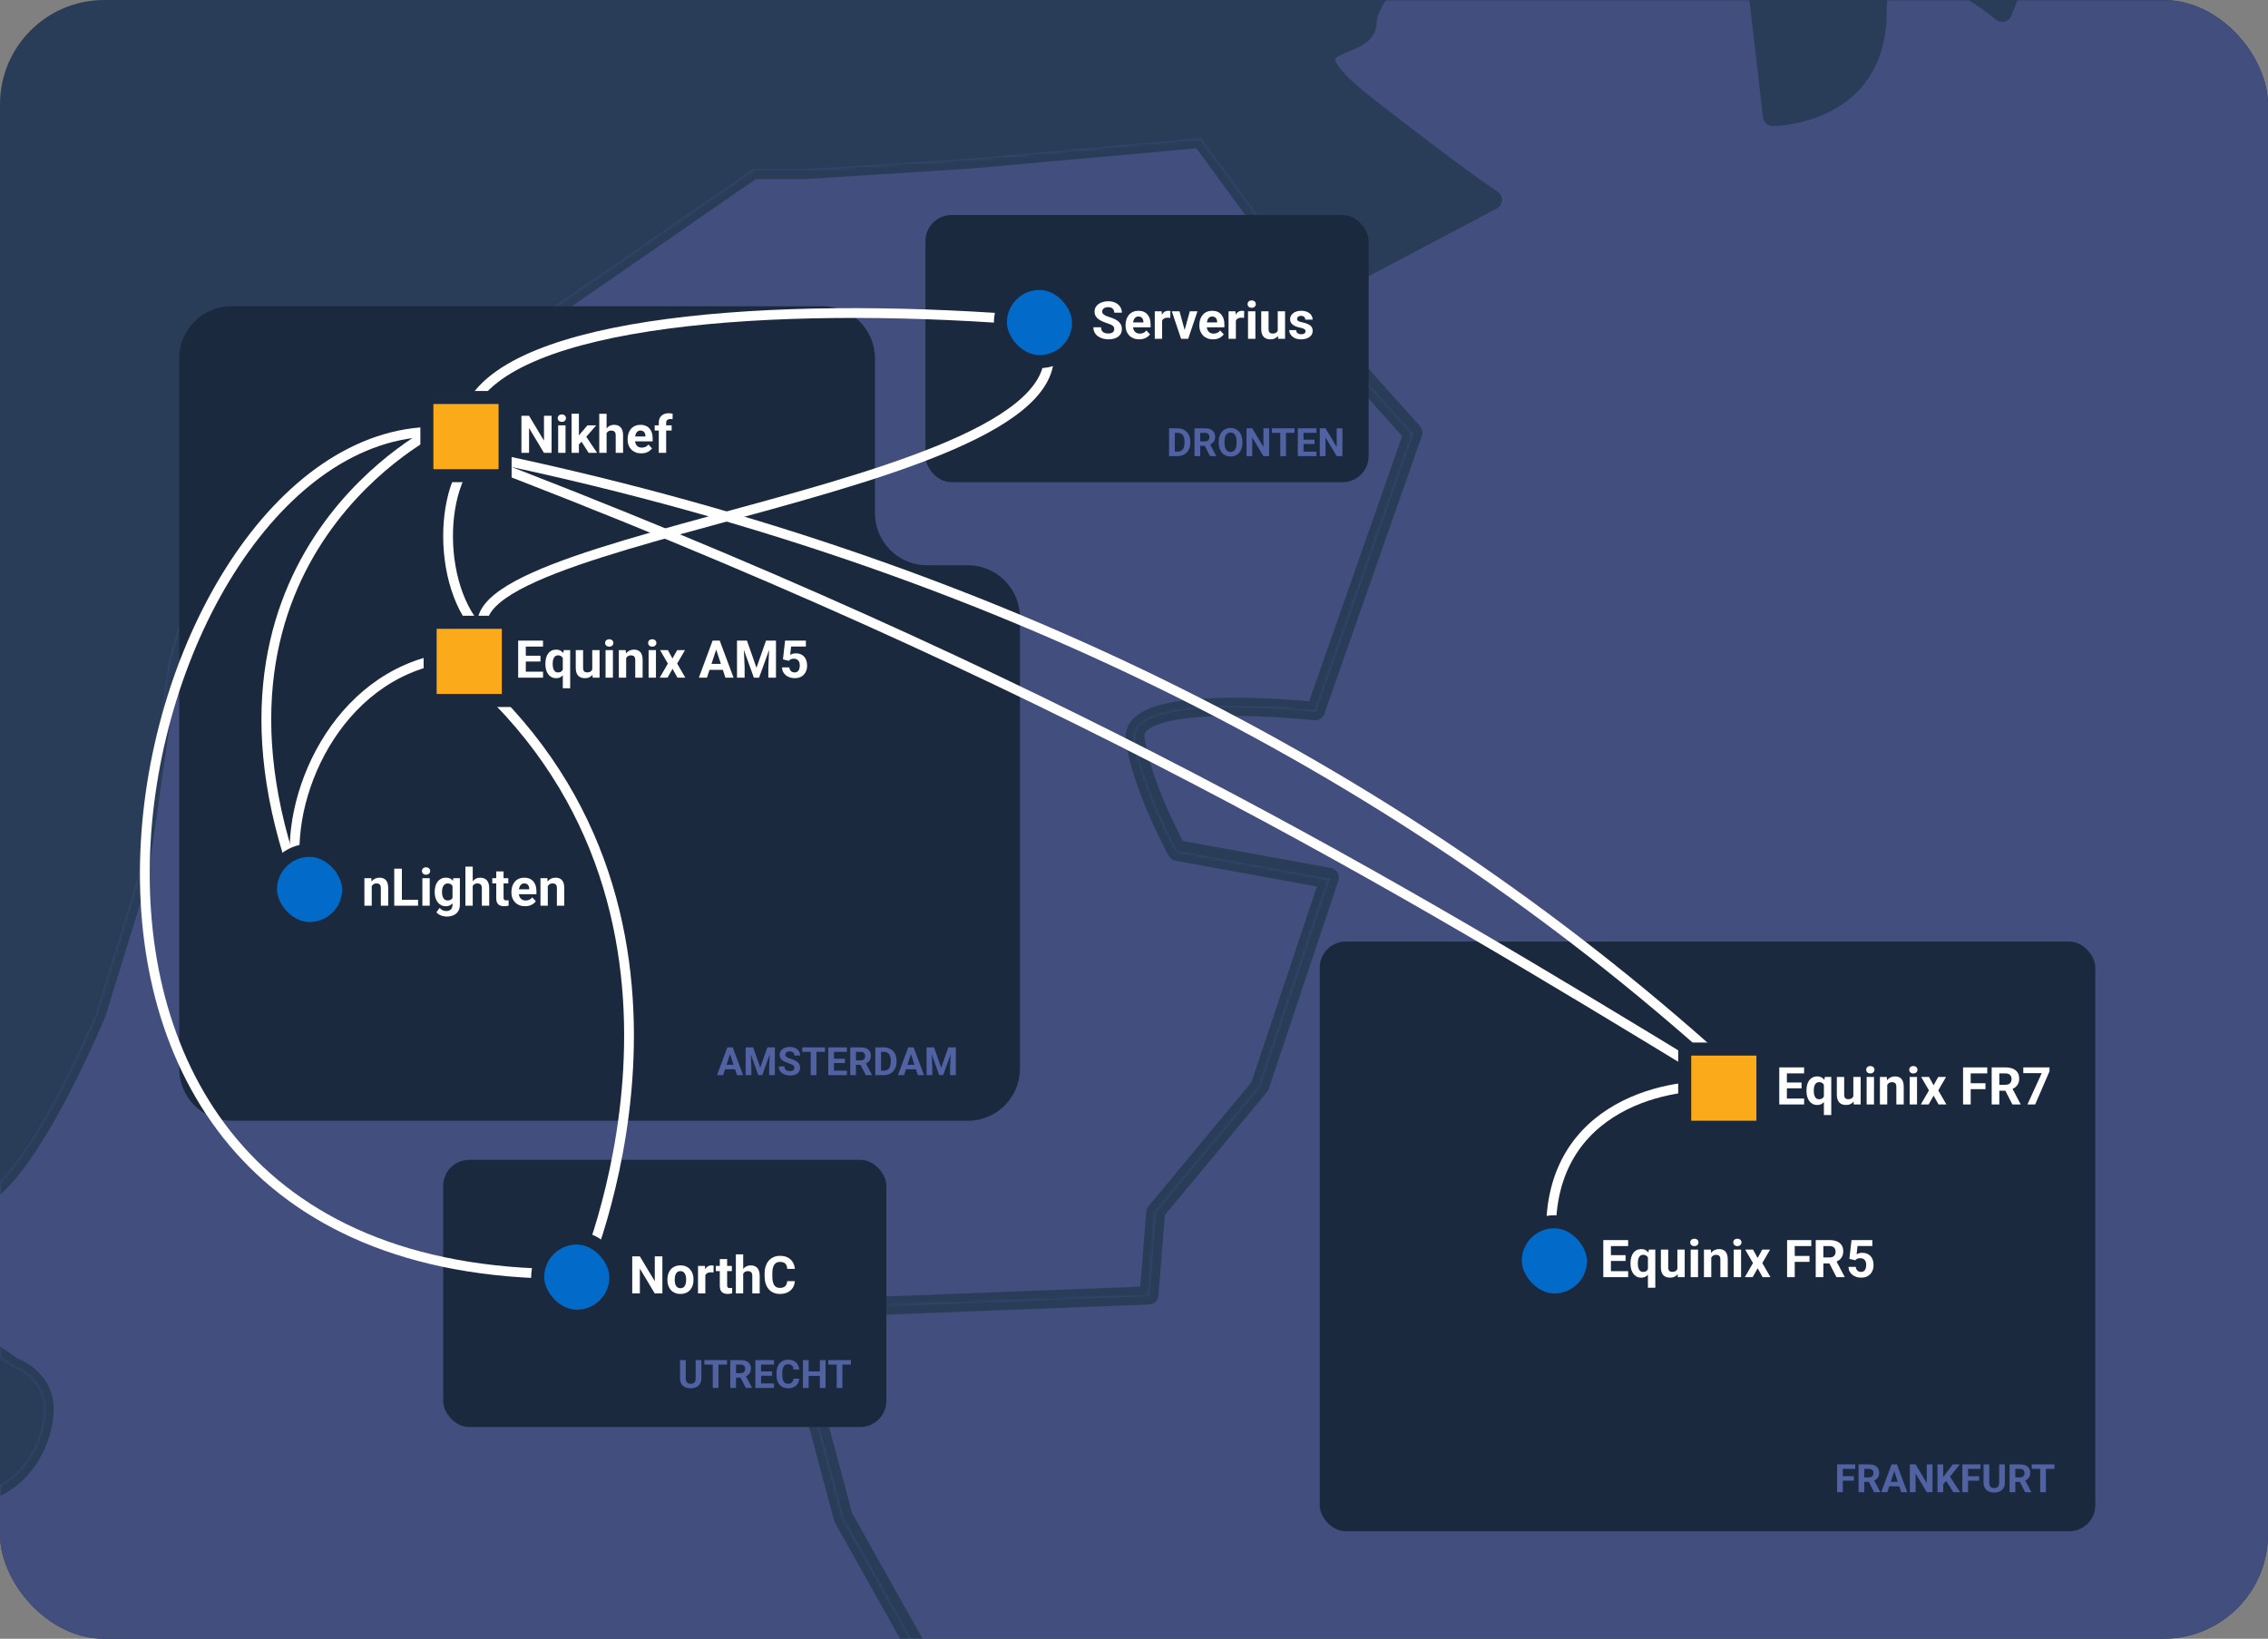 <svg width="696" height="503" viewBox="0 0 696 503" fill="none" xmlns="http://www.w3.org/2000/svg">
<rect x="0" y="0" width="696" height="503" fill="#808080" stroke="none"/>
<g clip-path="url(#clip0_5805_9115)">
<rect width="696" height="503" rx="32" fill="#293D59"/>
<mask id="path-2-inside-1_5805_9115" fill="white">
<path d="M1448.19 1072.39L1393.25 1050.41L1369.43 1004.61L1327.31 988.122L1281.52 975.298L1248.55 905.682L1254.05 881.866L1237.56 847.058L1217.42 826.906L1186.28 792.098L1193.61 766.45L1208.26 773.778L1228.41 786.602C1228.41 786.602 1237.56 766.45 1239.39 760.954C1241.23 755.458 1255.88 738.97 1255.88 738.97H1312.66C1319.98 738.97 1316.32 716.986 1316.32 716.986L1345.62 709.658C1345.62 709.658 1365.77 698.666 1369.43 693.17C1373.1 687.674 1382.26 678.514 1382.26 678.514H1407.9L1433.54 660.194C1433.54 660.194 1444.53 643.706 1444.53 638.21C1444.53 632.714 1472 632.714 1472 632.714C1472 632.714 1506.8 610.73 1512.3 603.402C1517.79 596.074 1514.13 590.578 1514.13 590.578L1512.3 575.922L1567.24 566.762V581.418L1570.91 601.57L1600.21 594.242L1611.4 581.215L1631.55 454.4L1614.25 434.248L1573.96 391.094C1573.96 391.094 1571.11 336.338 1568.26 327.585C1565.41 319.036 1556.66 272.828 1556.66 272.828L1542.21 186.317L1501.92 163.316L1452.87 131.561V102.656L1490.32 62.352L1493.17 24.898L1458.57 -29.858L1454.5 -72.605C1440.05 -77.694 1427.23 -82.376 1427.23 -82.376C1427.23 -82.376 1398.54 -101.51 1395.28 -111.077C1392.02 -120.644 1408.1 -127.158 1369.64 -149.549C1331.18 -171.94 1315.3 -175.197 1315.3 -175.197L1232.07 -191.278L1206.43 -229.75V-242.573L1184.04 -226.493L1145.58 -175.4C1145.58 -175.4 1087.99 -175.4 1081.68 -165.833C1075.37 -156.266 1062.55 -133.875 1062.55 -133.875L1030.6 -98.66L982.57 -101.917C982.57 -101.917 944.107 -114.741 944.107 -124.308C944.107 -133.875 953.672 -159.523 953.672 -159.523L959.981 -197.995V-223.643C959.981 -223.643 937.595 -217.333 928.031 -217.333C918.466 -217.333 899.336 -214.076 899.336 -214.076H828.923C828.923 -214.076 816.102 -214.076 816.102 -226.9C816.102 -239.724 812.846 -281.249 812.846 -281.249L779.878 -300.383H755.254L667.747 -317.482L618.091 -330.713L617.684 -316.261L665.712 -236.263L678.533 -217.129L643.326 -188.428L668.968 -172.347L681.788 -153.213L675.48 -137.132L662.659 -130.822L675.48 -117.998C675.48 -117.998 672.224 -121.255 701.122 -108.431L729.816 -95.606L761.766 -76.472L790.461 -18.866H739.381L723.304 -38L684.841 -54.081C684.841 -54.081 707.227 -60.392 672.02 -60.392C636.814 -60.392 640.07 -76.472 636.814 -60.392L633.558 -44.311L614.428 3.728C614.428 3.728 575.965 -28.23 575.965 3.728C575.965 35.687 544.015 35.687 544.015 35.687L537.706 -18.663L489.679 -28.23L438.599 -18.663C438.599 -18.663 419.469 -2.582 419.469 6.985C419.469 16.552 390.775 10.242 419.469 32.633C448.164 55.024 457.932 61.334 457.932 61.334L415.603 83.726L416.417 85.761L414.382 111.409L433.511 132.783L403.596 218.072C403.596 218.072 346.004 211.762 348.242 226.622C350.277 241.481 361.063 260.819 361.063 260.819L407.87 269.368L386.502 333.284L354.551 371.756L352.516 397.404L241.606 401.679L258.7 465.595L288.615 518.927L267.247 565.745L235.297 629.661C235.297 629.661 252.391 633.936 252.391 642.485V674.443C252.391 674.443 239.57 697.852 250.356 702.126C260.938 706.401 258.903 738.359 258.903 738.359C258.903 738.359 267.451 761.768 273.759 764.007C280.068 766.043 303.675 781.106 303.675 781.106L297.366 793.93L256.868 830.163L273.963 885.53L310.187 908.939L265.416 981.404C265.416 981.404 323.008 1051.83 331.555 1053.87C340.102 1055.91 570.267 1102.93 570.267 1102.93L502.093 1209.59V1329.08C502.093 1339.66 487.237 1399.51 487.237 1399.51V1420.88C487.237 1420.88 504.332 1427.19 510.64 1429.43C516.949 1431.47 546.864 1433.7 553.376 1433.7C559.889 1433.7 649.228 1435.74 649.228 1435.74L638.645 1399.51L651.466 1386.68L717.606 1395.23C717.606 1395.23 788.019 1440.01 800.84 1446.32C803.078 1447.55 806.538 1449.58 811.015 1452.23L807.148 1427.19L861.484 1417.62C861.484 1417.62 874.305 1436.76 883.87 1446.32C893.435 1455.89 928.641 1475.03 928.641 1475.03L934.95 1433.5L1034.06 1436.76L1046.88 1468.72L1165.11 1443.07L1241.84 1407.85L1264.22 1372.64H1334.64L1385.72 1404.6L1420.92 1375.89L1392.23 1334.37L1337.89 1280.02L1353.97 1241.55L1414.82 1219.16L1411.56 1168.06L1437.2 1158.5L1450.02 1164.81L1478.72 1174.38L1492.76 1098.86L1448.6 1071.78L1448.19 1072.39Z"/>
</mask>
<path d="M1448.19 1072.39L1393.25 1050.41L1369.43 1004.61L1327.31 988.122L1281.52 975.298L1248.55 905.682L1254.05 881.866L1237.56 847.058L1217.42 826.906L1186.28 792.098L1193.61 766.45L1208.26 773.778L1228.41 786.602C1228.41 786.602 1237.56 766.45 1239.39 760.954C1241.23 755.458 1255.88 738.97 1255.88 738.97H1312.66C1319.98 738.97 1316.32 716.986 1316.32 716.986L1345.62 709.658C1345.62 709.658 1365.77 698.666 1369.43 693.17C1373.1 687.674 1382.26 678.514 1382.26 678.514H1407.9L1433.54 660.194C1433.54 660.194 1444.53 643.706 1444.53 638.21C1444.53 632.714 1472 632.714 1472 632.714C1472 632.714 1506.8 610.73 1512.3 603.402C1517.79 596.074 1514.13 590.578 1514.13 590.578L1512.3 575.922L1567.24 566.762V581.418L1570.91 601.57L1600.21 594.242L1611.4 581.215L1631.55 454.4L1614.25 434.248L1573.96 391.094C1573.96 391.094 1571.11 336.338 1568.26 327.585C1565.41 319.036 1556.66 272.828 1556.66 272.828L1542.21 186.317L1501.92 163.316L1452.87 131.561V102.656L1490.32 62.352L1493.17 24.898L1458.57 -29.858L1454.5 -72.605C1440.05 -77.694 1427.23 -82.376 1427.23 -82.376C1427.23 -82.376 1398.54 -101.51 1395.28 -111.077C1392.02 -120.644 1408.1 -127.158 1369.64 -149.549C1331.18 -171.94 1315.3 -175.197 1315.3 -175.197L1232.07 -191.278L1206.43 -229.75V-242.573L1184.04 -226.493L1145.58 -175.4C1145.58 -175.4 1087.99 -175.4 1081.68 -165.833C1075.37 -156.266 1062.55 -133.875 1062.55 -133.875L1030.6 -98.66L982.57 -101.917C982.57 -101.917 944.107 -114.741 944.107 -124.308C944.107 -133.875 953.672 -159.523 953.672 -159.523L959.981 -197.995V-223.643C959.981 -223.643 937.595 -217.333 928.031 -217.333C918.466 -217.333 899.336 -214.076 899.336 -214.076H828.923C828.923 -214.076 816.102 -214.076 816.102 -226.9C816.102 -239.724 812.846 -281.249 812.846 -281.249L779.878 -300.383H755.254L667.747 -317.482L618.091 -330.713L617.684 -316.261L665.712 -236.263L678.533 -217.129L643.326 -188.428L668.968 -172.347L681.788 -153.213L675.48 -137.132L662.659 -130.822L675.48 -117.998C675.48 -117.998 672.224 -121.255 701.122 -108.431L729.816 -95.606L761.766 -76.472L790.461 -18.866H739.381L723.304 -38L684.841 -54.081C684.841 -54.081 707.227 -60.392 672.02 -60.392C636.814 -60.392 640.07 -76.472 636.814 -60.392L633.558 -44.311L614.428 3.728C614.428 3.728 575.965 -28.23 575.965 3.728C575.965 35.687 544.015 35.687 544.015 35.687L537.706 -18.663L489.679 -28.23L438.599 -18.663C438.599 -18.663 419.469 -2.582 419.469 6.985C419.469 16.552 390.775 10.242 419.469 32.633C448.164 55.024 457.932 61.334 457.932 61.334L415.603 83.726L416.417 85.761L414.382 111.409L433.511 132.783L403.596 218.072C403.596 218.072 346.004 211.762 348.242 226.622C350.277 241.481 361.063 260.819 361.063 260.819L407.87 269.368L386.502 333.284L354.551 371.756L352.516 397.404L241.606 401.679L258.7 465.595L288.615 518.927L267.247 565.745L235.297 629.661C235.297 629.661 252.391 633.936 252.391 642.485V674.443C252.391 674.443 239.57 697.852 250.356 702.126C260.938 706.401 258.903 738.359 258.903 738.359C258.903 738.359 267.451 761.768 273.759 764.007C280.068 766.043 303.675 781.106 303.675 781.106L297.366 793.93L256.868 830.163L273.963 885.53L310.187 908.939L265.416 981.404C265.416 981.404 323.008 1051.83 331.555 1053.87C340.102 1055.91 570.267 1102.93 570.267 1102.93L502.093 1209.59V1329.08C502.093 1339.66 487.237 1399.51 487.237 1399.51V1420.88C487.237 1420.88 504.332 1427.19 510.64 1429.43C516.949 1431.47 546.864 1433.7 553.376 1433.7C559.889 1433.7 649.228 1435.74 649.228 1435.74L638.645 1399.51L651.466 1386.68L717.606 1395.23C717.606 1395.23 788.019 1440.01 800.84 1446.32C803.078 1447.55 806.538 1449.58 811.015 1452.23L807.148 1427.19L861.484 1417.62C861.484 1417.62 874.305 1436.76 883.87 1446.32C893.435 1455.89 928.641 1475.03 928.641 1475.03L934.95 1433.5L1034.06 1436.76L1046.88 1468.72L1165.11 1443.07L1241.84 1407.85L1264.22 1372.64H1334.64L1385.72 1404.6L1420.92 1375.89L1392.23 1334.37L1337.89 1280.02L1353.97 1241.55L1414.82 1219.16L1411.56 1168.06L1437.2 1158.5L1450.02 1164.81L1478.72 1174.38L1492.76 1098.86L1448.6 1071.78L1448.19 1072.39Z" fill="#424E7D" stroke="#293D59" stroke-width="6" stroke-linejoin="round" mask="url(#path-2-inside-1_5805_9115)"/>
<mask id="path-3-inside-2_5805_9115" fill="white">
<path d="M252.584 642.888C252.584 634.339 235.489 630.064 235.489 630.064L267.44 566.148L288.808 519.33L258.892 465.999L241.798 402.083L352.709 397.808L354.744 372.16L386.694 333.688L408.062 269.772L361.256 261.222C361.256 261.222 350.674 242.088 348.435 227.025C346.4 212.165 403.789 218.476 403.789 218.476L433.704 133.186L414.575 111.813L416.609 86.165L415.796 84.129L458.125 61.738L403.789 90.439L368.582 42.4L298.169 48.711L247.089 51.968H231.012L189.497 80.669L147.982 109.37V141.328L170.368 160.463L196.009 163.719L202.318 176.543L196.009 240.46L192.753 256.54L109.519 301.323L93.442 253.284L106.263 211.758L122.34 205.448C122.34 205.448 109.519 195.881 109.519 179.8C109.519 163.719 103.211 147.842 103.211 147.842H68.004L51.927 202.191L42.362 269.364L29.541 310.89C29.541 310.89 7.156 365.239 -8.921 368.496C-24.998 371.753 -50.436 374.806 -50.436 374.806L-37.615 390.887L3.9 419.588C3.9 419.588 13.464 422.845 13.464 432.412C13.464 441.979 7.156 454.803 -5.665 458.06C-18.486 461.317 -63.257 480.451 -63.257 480.451L-98.464 464.37L-117.593 445.236C-117.593 445.236 -133.67 429.155 -143.235 441.979C-152.8 454.803 -152.8 464.37 -152.8 464.37L-130.414 473.938L-104.772 483.505L-72.822 493.072H-53.693L-12.177 502.639V515.463C-12.177 525.03 -2.612 531.544 -12.177 534.597L-21.742 537.854L-40.872 531.544C-40.872 531.544 -40.872 512.409 -63.257 512.409H-149.544C-149.544 512.409 -146.491 518.516 -167.859 512.613L-163.382 518.72L-127.158 557.192L-61.019 572.051L15.703 565.741V520.959L83.878 516.684L105.245 538.057L164.873 540.093L181.967 554.952L211.883 582.636L194.788 653.066L218.191 667.926L252.38 669.147V642.278L252.584 642.888Z"/>
</mask>
<path d="M252.584 642.888C252.584 634.339 235.489 630.064 235.489 630.064L267.44 566.148L288.808 519.33L258.892 465.999L241.798 402.083L352.709 397.808L354.744 372.16L386.694 333.688L408.062 269.772L361.256 261.222C361.256 261.222 350.674 242.088 348.435 227.025C346.4 212.165 403.789 218.476 403.789 218.476L433.704 133.186L414.575 111.813L416.609 86.165L415.796 84.129L458.125 61.738L403.789 90.439L368.582 42.4L298.169 48.711L247.089 51.968H231.012L189.497 80.669L147.982 109.37V141.328L170.368 160.463L196.009 163.719L202.318 176.543L196.009 240.46L192.753 256.54L109.519 301.323L93.442 253.284L106.263 211.758L122.34 205.448C122.34 205.448 109.519 195.881 109.519 179.8C109.519 163.719 103.211 147.842 103.211 147.842H68.004L51.927 202.191L42.362 269.364L29.541 310.89C29.541 310.89 7.156 365.239 -8.921 368.496C-24.998 371.753 -50.436 374.806 -50.436 374.806L-37.615 390.887L3.9 419.588C3.9 419.588 13.464 422.845 13.464 432.412C13.464 441.979 7.156 454.803 -5.665 458.06C-18.486 461.317 -63.257 480.451 -63.257 480.451L-98.464 464.37L-117.593 445.236C-117.593 445.236 -133.67 429.155 -143.235 441.979C-152.8 454.803 -152.8 464.37 -152.8 464.37L-130.414 473.938L-104.772 483.505L-72.822 493.072H-53.693L-12.177 502.639V515.463C-12.177 525.03 -2.612 531.544 -12.177 534.597L-21.742 537.854L-40.872 531.544C-40.872 531.544 -40.872 512.409 -63.257 512.409H-149.544C-149.544 512.409 -146.491 518.516 -167.859 512.613L-163.382 518.72L-127.158 557.192L-61.019 572.051L15.703 565.741V520.959L83.878 516.684L105.245 538.057L164.873 540.093L181.967 554.952L211.883 582.636L194.788 653.066L218.191 667.926L252.38 669.147V642.278L252.584 642.888Z" fill="#424E7D"/>
<path d="M252.584 642.888L249.737 643.836C250.203 645.233 251.611 646.085 253.064 645.85C254.517 645.614 255.584 644.36 255.584 642.888H252.584ZM235.489 630.064L232.806 628.723C232.399 629.537 232.384 630.491 232.764 631.318C233.144 632.145 233.879 632.754 234.762 632.975L235.489 630.064ZM267.44 566.148L270.123 567.489C270.139 567.458 270.154 567.426 270.169 567.394L267.44 566.148ZM288.808 519.33L291.537 520.576C291.934 519.705 291.892 518.697 291.424 517.863L288.808 519.33ZM258.892 465.999L255.994 466.774C256.059 467.016 256.154 467.248 256.276 467.467L258.892 465.999ZM241.798 402.083L241.682 399.085C240.771 399.12 239.925 399.568 239.384 400.302C238.842 401.036 238.664 401.976 238.9 402.858L241.798 402.083ZM352.709 397.808L352.824 400.806C354.344 400.747 355.579 399.561 355.699 398.045L352.709 397.808ZM354.744 372.16L352.436 370.243C352.041 370.719 351.802 371.306 351.753 371.923L354.744 372.16ZM386.694 333.688L389.002 335.605C389.239 335.319 389.421 334.991 389.539 334.639L386.694 333.688ZM408.062 269.772L410.907 270.723C411.183 269.898 411.087 268.994 410.645 268.245C410.202 267.497 409.457 266.977 408.601 266.82L408.062 269.772ZM361.256 261.222L358.631 262.674C359.066 263.462 359.832 264.012 360.717 264.173L361.256 261.222ZM348.435 227.025L345.463 227.432C345.464 227.443 345.466 227.455 345.468 227.466L348.435 227.025ZM403.789 218.476L403.461 221.458C404.848 221.61 406.158 220.786 406.62 219.469L403.789 218.476ZM433.704 133.186L436.535 134.179C436.897 133.147 436.669 132 435.94 131.185L433.704 133.186ZM414.575 111.813L411.584 111.575C411.519 112.393 411.792 113.202 412.339 113.813L414.575 111.813ZM416.609 86.165L419.6 86.402C419.637 85.942 419.566 85.479 419.395 85.051L416.609 86.165ZM415.796 84.129L414.393 81.477C413.037 82.195 412.44 83.819 413.01 85.243L415.796 84.129ZM458.125 61.738L459.528 64.39C460.992 63.615 461.551 61.801 460.777 60.336C460.003 58.872 458.188 58.312 456.724 59.085L458.125 61.738ZM403.789 90.439L401.369 92.213C402.248 93.413 403.874 93.787 405.19 93.092L403.789 90.439ZM368.582 42.4L371.002 40.627C370.381 39.779 369.361 39.319 368.314 39.412L368.582 42.4ZM298.169 48.711L298.36 51.705C298.386 51.703 298.411 51.701 298.437 51.699L298.169 48.711ZM247.089 51.968V54.968C247.153 54.968 247.216 54.965 247.28 54.961L247.089 51.968ZM231.012 51.968V48.968C230.403 48.968 229.808 49.153 229.306 49.5L231.012 51.968ZM189.497 80.669L187.791 78.201L187.791 78.201L189.497 80.669ZM147.982 109.37L146.276 106.902C145.465 107.462 144.982 108.385 144.982 109.37H147.982ZM147.982 141.328H144.982C144.982 142.205 145.366 143.039 146.033 143.609L147.982 141.328ZM170.368 160.463L168.418 162.743C168.863 163.123 169.409 163.365 169.99 163.439L170.368 160.463ZM196.009 163.719L198.701 162.395C198.256 161.491 197.387 160.87 196.387 160.743L196.009 163.719ZM202.318 176.543L205.303 176.838C205.358 176.281 205.257 175.721 205.01 175.219L202.318 176.543ZM196.009 240.46L198.949 241.055C198.97 240.956 198.985 240.855 198.995 240.754L196.009 240.46ZM192.753 256.54L194.174 259.182C194.96 258.76 195.516 258.01 195.693 257.136L192.753 256.54ZM109.519 301.323L106.674 302.275C106.955 303.114 107.592 303.786 108.414 304.112C109.237 304.438 110.161 304.384 110.941 303.965L109.519 301.323ZM93.442 253.284L90.576 252.399C90.391 252.998 90.398 253.641 90.597 254.236L93.442 253.284ZM106.263 211.758L105.167 208.966C104.317 209.299 103.666 210.001 103.397 210.873L106.263 211.758ZM122.34 205.448L123.436 208.241C124.45 207.843 125.168 206.927 125.313 205.847C125.458 204.768 125.007 203.695 124.134 203.044L122.34 205.448ZM103.211 147.842L105.999 146.734C105.545 145.592 104.44 144.842 103.211 144.842V147.842ZM68.004 147.842V144.842C66.675 144.842 65.504 145.716 65.127 146.991L68.004 147.842ZM51.927 202.191L49.05 201.34C49.009 201.48 48.978 201.623 48.957 201.768L51.927 202.191ZM42.362 269.364L45.229 270.249C45.275 270.098 45.31 269.944 45.332 269.787L42.362 269.364ZM29.541 310.89L32.316 312.032C32.35 311.948 32.381 311.862 32.408 311.775L29.541 310.89ZM-50.436 374.806L-50.794 371.828C-51.874 371.957 -52.799 372.661 -53.212 373.668C-53.625 374.675 -53.46 375.826 -52.782 376.676L-50.436 374.806ZM-37.615 390.887L-39.961 392.757C-39.778 392.986 -39.563 393.188 -39.322 393.355L-37.615 390.887ZM3.9 419.588L2.194 422.056C2.422 422.214 2.67 422.339 2.933 422.428L3.9 419.588ZM-63.257 480.451L-64.504 483.18C-63.736 483.531 -62.855 483.542 -62.078 483.21L-63.257 480.451ZM-98.464 464.37L-100.585 466.491C-100.332 466.745 -100.036 466.95 -99.71 467.099L-98.464 464.37ZM-117.593 445.236L-119.715 447.357H-119.715L-117.593 445.236ZM-152.8 464.37H-155.8C-155.8 465.572 -155.083 466.657 -153.979 467.129L-152.8 464.37ZM-130.414 473.938L-131.593 476.696C-131.55 476.715 -131.507 476.732 -131.463 476.748L-130.414 473.938ZM-104.772 483.505L-105.821 486.315C-105.759 486.339 -105.696 486.36 -105.633 486.379L-104.772 483.505ZM-72.822 493.072L-73.683 495.946C-73.403 496.029 -73.114 496.072 -72.822 496.072V493.072ZM-53.693 493.072L-53.019 490.148C-53.24 490.097 -53.466 490.072 -53.693 490.072V493.072ZM-12.177 502.639H-9.177C-9.177 501.242 -10.142 500.029 -11.504 499.716L-12.177 502.639ZM-12.177 534.597L-13.089 531.739C-13.108 531.745 -13.126 531.751 -13.144 531.757L-12.177 534.597ZM-21.742 537.854L-22.682 540.703C-22.062 540.907 -21.393 540.904 -20.775 540.694L-21.742 537.854ZM-40.872 531.544L-43.872 531.544C-43.872 532.838 -43.041 533.987 -41.811 534.393L-40.872 531.544ZM-149.544 512.409V509.409C-150.583 509.409 -151.549 509.948 -152.096 510.832C-152.642 511.716 -152.692 512.821 -152.227 513.751L-149.544 512.409ZM-167.859 512.613L-167.061 509.721C-168.292 509.381 -169.603 509.858 -170.329 510.909C-171.054 511.961 -171.034 513.356 -170.279 514.387L-167.859 512.613ZM-163.382 518.72L-165.802 520.493C-165.729 520.592 -165.651 520.687 -165.566 520.776L-163.382 518.72ZM-127.158 557.192L-129.342 559.248C-128.932 559.684 -128.4 559.987 -127.816 560.119L-127.158 557.192ZM-61.019 572.051L-61.676 574.978C-61.38 575.045 -61.075 575.066 -60.773 575.041L-61.019 572.051ZM15.703 565.741L15.949 568.731C17.505 568.603 18.703 567.302 18.703 565.741H15.703ZM15.703 520.959L15.515 517.965C13.934 518.064 12.703 519.375 12.703 520.959H15.703ZM83.878 516.684L85.999 514.563C85.39 513.954 84.549 513.636 83.69 513.69L83.878 516.684ZM105.245 538.057L103.124 540.178C103.661 540.716 104.383 541.03 105.143 541.056L105.245 538.057ZM164.873 540.093L166.841 537.829C166.322 537.377 165.663 537.118 164.975 537.095L164.873 540.093ZM181.967 554.952L184.005 552.751C183.982 552.729 183.959 552.709 183.935 552.688L181.967 554.952ZM211.883 582.636L214.798 583.344C215.055 582.286 214.719 581.173 213.92 580.434L211.883 582.636ZM194.788 653.066L191.873 652.359C191.57 653.607 192.095 654.91 193.18 655.599L194.788 653.066ZM218.191 667.926L216.583 670.458C217.033 670.744 217.551 670.905 218.084 670.924L218.191 667.926ZM252.38 669.147L252.273 672.145C253.087 672.174 253.878 671.871 254.463 671.306C255.049 670.74 255.38 669.961 255.38 669.147H252.38ZM252.38 642.278L255.227 641.33C254.762 639.934 253.353 639.081 251.9 639.317C250.448 639.552 249.38 640.806 249.38 642.278H252.38ZM255.584 642.888C255.584 639.675 253.964 637.087 252.034 635.157C250.111 633.233 247.656 631.727 245.378 630.587C243.075 629.435 240.796 628.582 239.109 628.02C238.261 627.737 237.551 627.524 237.048 627.38C236.796 627.308 236.596 627.253 236.454 627.216C236.384 627.197 236.328 627.182 236.288 627.172C236.268 627.167 236.252 627.163 236.24 627.16C236.234 627.158 236.23 627.157 236.226 627.156C236.224 627.156 236.222 627.155 236.221 627.155C236.22 627.155 236.219 627.154 236.219 627.154C236.218 627.154 236.217 627.154 235.489 630.064C234.762 632.975 234.761 632.975 234.76 632.974C234.76 632.974 234.76 632.974 234.76 632.974C234.759 632.974 234.759 632.974 234.759 632.974C234.76 632.974 234.761 632.975 234.763 632.975C234.768 632.976 234.776 632.979 234.789 632.982C234.813 632.988 234.854 632.999 234.908 633.013C235.017 633.042 235.184 633.088 235.4 633.149C235.831 633.273 236.457 633.46 237.211 633.712C238.73 634.218 240.725 634.968 242.695 635.954C244.69 636.952 246.509 638.117 247.791 639.399C249.067 640.675 249.584 641.827 249.584 642.888H255.584ZM238.173 631.406L270.123 567.489L264.756 564.807L232.806 628.723L238.173 631.406ZM270.169 567.394L291.537 520.576L286.079 518.085L264.71 564.902L270.169 567.394ZM291.424 517.863L261.509 464.531L256.276 467.467L286.191 520.798L291.424 517.863ZM261.791 465.224L244.696 401.307L238.9 402.858L255.994 466.774L261.791 465.224ZM241.914 405.08L352.824 400.806L352.593 394.81L241.682 399.085L241.914 405.08ZM355.699 398.045L357.734 372.397L351.753 371.923L349.718 397.57L355.699 398.045ZM357.052 374.077L389.002 335.605L384.386 331.771L352.436 370.243L357.052 374.077ZM389.539 334.639L410.907 270.723L405.217 268.82L383.849 332.737L389.539 334.639ZM408.601 266.82L361.795 258.271L360.717 264.173L407.523 272.723L408.601 266.82ZM361.256 261.222C363.881 259.77 363.881 259.771 363.881 259.771C363.881 259.771 363.881 259.771 363.881 259.771C363.881 259.771 363.881 259.77 363.881 259.769C363.88 259.768 363.878 259.765 363.876 259.762C363.872 259.754 363.865 259.742 363.856 259.725C363.838 259.692 363.81 259.641 363.773 259.573C363.699 259.436 363.588 259.231 363.446 258.963C363.161 258.426 362.748 257.638 362.244 256.642C361.236 254.651 359.868 251.839 358.432 248.567C355.535 241.965 352.462 233.711 351.403 226.584L345.468 227.466C346.647 235.402 349.984 244.246 352.938 250.978C354.427 254.372 355.845 257.285 356.891 259.352C357.414 260.386 357.845 261.21 358.148 261.779C358.299 262.063 358.418 262.284 358.5 262.435C358.541 262.51 358.573 262.568 358.594 262.609C358.605 262.629 358.614 262.644 358.62 262.655C358.623 262.661 358.625 262.665 358.627 262.668C358.628 262.67 358.629 262.671 358.629 262.672C358.63 262.673 358.63 262.673 358.63 262.673C358.63 262.674 358.631 262.674 361.256 261.222ZM351.407 226.618C351.307 225.881 351.492 225.298 352.247 224.611C353.134 223.805 354.706 222.994 357.072 222.298C361.767 220.918 368.42 220.316 375.408 220.177C382.336 220.04 389.351 220.359 394.652 220.715C397.299 220.893 399.508 221.079 401.053 221.221C401.825 221.292 402.431 221.351 402.842 221.393C403.047 221.414 403.204 221.43 403.308 221.441C403.361 221.447 403.4 221.451 403.425 221.454C403.438 221.455 403.447 221.456 403.453 221.457C403.456 221.457 403.458 221.457 403.46 221.457C403.46 221.458 403.461 221.458 403.461 221.458C403.461 221.458 403.461 221.458 403.789 218.476C404.117 215.494 404.116 215.493 404.115 215.493C404.115 215.493 404.114 215.493 404.113 215.493C404.11 215.493 404.107 215.493 404.103 215.492C404.095 215.491 404.084 215.49 404.069 215.488C404.039 215.485 403.996 215.481 403.94 215.475C403.827 215.463 403.662 215.445 403.448 215.424C403.019 215.38 402.394 215.319 401.601 215.246C400.015 215.101 397.757 214.91 395.055 214.729C389.659 214.366 382.455 214.036 375.289 214.178C368.185 214.32 360.872 214.927 355.379 216.542C352.651 217.344 350.074 218.478 348.211 220.171C346.218 221.984 345.055 224.453 345.463 227.432L351.407 226.618ZM406.62 219.469L436.535 134.179L430.873 132.193L400.958 217.483L406.62 219.469ZM435.94 131.185L416.81 109.812L412.339 113.813L431.469 135.187L435.94 131.185ZM417.565 112.05L419.6 86.402L413.619 85.927L411.584 111.575L417.565 112.05ZM419.395 85.051L418.581 83.015L413.01 85.243L413.824 87.278L419.395 85.051ZM417.198 86.781L459.528 64.39L456.722 59.086L414.393 81.477L417.198 86.781ZM456.724 59.085L402.388 87.787L405.19 93.092L459.526 64.391L456.724 59.085ZM406.208 88.666L371.002 40.627L366.162 44.174L401.369 92.213L406.208 88.666ZM368.314 39.412L297.901 45.722L298.437 51.699L368.85 45.388L368.314 39.412ZM297.978 45.717L246.898 48.974L247.28 54.961L298.36 51.705L297.978 45.717ZM247.089 48.968H231.012V54.968H247.089V48.968ZM229.306 49.5L187.791 78.201L191.203 83.136L232.718 54.435L229.306 49.5ZM187.791 78.201L146.276 106.902L149.688 111.838L191.203 83.136L187.791 78.201ZM144.982 109.37V141.328H150.982V109.37H144.982ZM146.033 143.609L168.418 162.743L172.317 158.182L149.931 139.048L146.033 143.609ZM169.99 163.439L195.631 166.695L196.387 160.743L170.746 157.486L169.99 163.439ZM193.317 165.043L199.626 177.867L205.01 175.219L198.701 162.395L193.317 165.043ZM199.332 176.249L193.024 240.165L198.995 240.754L205.303 176.838L199.332 176.249ZM193.069 239.864L189.813 255.945L195.693 257.136L198.949 241.055L193.069 239.864ZM191.332 253.898L108.098 298.681L110.941 303.965L194.174 259.182L191.332 253.898ZM112.364 300.371L96.287 252.332L90.597 254.236L106.674 302.275L112.364 300.371ZM96.309 254.169L109.13 212.643L103.397 210.873L90.576 252.399L96.309 254.169ZM107.359 214.551L123.436 208.241L121.244 202.655L105.167 208.966L107.359 214.551ZM122.34 205.448C124.134 203.044 124.135 203.044 124.136 203.045C124.136 203.045 124.137 203.046 124.138 203.046C124.138 203.047 124.139 203.047 124.14 203.048C124.141 203.048 124.141 203.049 124.14 203.048C124.139 203.047 124.135 203.044 124.128 203.039C124.115 203.028 124.089 203.009 124.053 202.98C123.981 202.923 123.865 202.831 123.713 202.704C123.409 202.449 122.958 202.057 122.409 201.533C121.309 200.482 119.832 198.917 118.355 196.889C115.393 192.821 112.519 187.016 112.519 179.8H106.519C106.519 188.666 110.056 195.684 113.504 200.42C115.233 202.794 116.96 204.625 118.265 205.871C118.918 206.495 119.469 206.976 119.865 207.307C120.064 207.473 120.224 207.602 120.339 207.693C120.397 207.739 120.444 207.775 120.478 207.801C120.496 207.815 120.51 207.825 120.521 207.834C120.527 207.838 120.532 207.842 120.536 207.845C120.538 207.847 120.54 207.848 120.542 207.849C120.542 207.85 120.544 207.851 120.544 207.851C120.545 207.852 120.546 207.852 122.34 205.448ZM112.519 179.8C112.519 171.402 110.877 163.136 109.266 157.026C108.456 153.957 107.647 151.402 107.037 149.608C106.732 148.711 106.476 148.002 106.295 147.513C106.204 147.269 106.132 147.079 106.082 146.948C106.056 146.882 106.037 146.831 106.023 146.796C106.016 146.778 106.01 146.764 106.006 146.753C106.004 146.748 106.002 146.744 106.001 146.741C106.001 146.739 106 146.738 106 146.737C105.999 146.736 105.999 146.736 105.999 146.735C105.999 146.735 105.999 146.734 103.211 147.842C100.423 148.95 100.422 148.949 100.422 148.949C100.422 148.949 100.422 148.949 100.422 148.948C100.422 148.948 100.422 148.948 100.422 148.949C100.422 148.949 100.423 148.951 100.424 148.954C100.426 148.959 100.43 148.968 100.435 148.98C100.444 149.006 100.46 149.046 100.481 149.1C100.523 149.21 100.587 149.377 100.669 149.598C100.832 150.04 101.07 150.697 101.356 151.54C101.929 153.225 102.696 155.645 103.464 158.556C105.007 164.404 106.519 172.117 106.519 179.8H112.519ZM103.211 144.842H68.004V150.842H103.211V144.842ZM65.127 146.991L49.05 201.34L54.804 203.042L70.881 148.693L65.127 146.991ZM48.957 201.768L39.392 268.941L45.332 269.787L54.897 202.614L48.957 201.768ZM39.496 268.479L26.675 310.005L32.408 311.775L45.229 270.249L39.496 268.479ZM29.541 310.89C26.768 309.747 26.768 309.747 26.768 309.747C26.767 309.748 26.767 309.748 26.767 309.749C26.767 309.75 26.766 309.752 26.765 309.755C26.762 309.76 26.759 309.769 26.753 309.782C26.743 309.806 26.728 309.843 26.707 309.893C26.666 309.992 26.604 310.142 26.521 310.337C26.356 310.729 26.111 311.306 25.793 312.044C25.157 313.519 24.229 315.636 23.064 318.187C20.732 323.293 17.462 330.122 13.703 337.039C9.934 343.975 5.721 350.907 1.511 356.268C-0.593 358.949 -2.642 361.167 -4.577 362.784C-6.54 364.425 -8.196 365.288 -9.517 365.555L-8.325 371.436C-5.627 370.889 -3.067 369.342 -0.728 367.387C1.638 365.409 3.976 362.845 6.231 359.973C10.741 354.229 15.139 346.963 18.975 339.904C22.822 332.826 26.154 325.864 28.521 320.679C29.706 318.084 30.652 315.929 31.303 314.419C31.628 313.665 31.88 313.071 32.051 312.665C32.137 312.462 32.202 312.305 32.246 312.199C32.269 312.146 32.285 312.105 32.297 312.077C32.303 312.063 32.307 312.052 32.31 312.045C32.312 312.041 32.313 312.038 32.314 312.036C32.314 312.035 32.315 312.034 32.315 312.034C32.315 312.033 32.316 312.032 29.541 310.89ZM-9.517 365.555C-17.461 367.165 -27.765 368.732 -36.123 369.901C-40.294 370.484 -43.964 370.966 -46.591 371.302C-47.904 371.47 -48.957 371.602 -49.68 371.691C-50.042 371.736 -50.321 371.77 -50.509 371.793C-50.604 371.805 -50.675 371.813 -50.723 371.819C-50.747 371.822 -50.765 371.824 -50.777 371.826C-50.783 371.826 -50.787 371.827 -50.79 371.827C-50.791 371.827 -50.792 371.827 -50.793 371.827C-50.793 371.828 -50.794 371.828 -50.794 371.828C-50.794 371.828 -50.794 371.828 -50.436 374.806C-50.079 377.785 -50.079 377.785 -50.078 377.785C-50.078 377.785 -50.078 377.785 -50.077 377.785C-50.077 377.785 -50.075 377.784 -50.074 377.784C-50.07 377.784 -50.066 377.783 -50.059 377.782C-50.047 377.781 -50.028 377.779 -50.003 377.776C-49.953 377.77 -49.88 377.761 -49.784 377.749C-49.592 377.726 -49.309 377.691 -48.944 377.646C-48.213 377.556 -47.153 377.423 -45.83 377.254C-43.185 376.916 -39.491 376.431 -35.292 375.843C-26.912 374.671 -16.458 373.083 -8.325 371.436L-9.517 365.555ZM-52.782 376.676L-39.961 392.757L-35.27 389.017L-48.091 372.936L-52.782 376.676ZM-39.322 393.355L2.194 422.056L5.606 417.121L-35.909 388.419L-39.322 393.355ZM3.9 419.588C2.933 422.428 2.931 422.428 2.93 422.427C2.93 422.427 2.929 422.427 2.928 422.427C2.927 422.426 2.925 422.426 2.924 422.425C2.922 422.425 2.921 422.424 2.919 422.424C2.917 422.423 2.917 422.423 2.919 422.424C2.924 422.425 2.936 422.43 2.957 422.437C2.997 422.453 3.069 422.48 3.168 422.521C3.366 422.602 3.667 422.734 4.037 422.922C4.784 423.301 5.774 423.887 6.752 424.709C8.687 426.336 10.464 428.769 10.464 432.412H16.464C16.464 426.488 13.46 422.509 10.612 420.116C9.199 418.928 7.798 418.102 6.751 417.571C6.225 417.304 5.779 417.107 5.453 416.973C5.29 416.906 5.157 416.854 5.058 416.817C5.008 416.799 4.967 416.784 4.935 416.772C4.919 416.767 4.905 416.762 4.894 416.758C4.888 416.756 4.883 416.754 4.878 416.752C4.876 416.752 4.874 416.751 4.872 416.75C4.871 416.75 4.87 416.749 4.869 416.749C4.868 416.749 4.867 416.748 3.9 419.588ZM10.464 432.412C10.464 441.015 4.729 452.325 -6.404 455.153L-4.927 460.968C9.583 457.282 16.464 442.944 16.464 432.412H10.464ZM-6.404 455.153C-13.06 456.843 -27.678 462.538 -40.397 467.697C-46.809 470.298 -52.817 472.796 -57.222 474.644C-59.425 475.568 -61.227 476.33 -62.479 476.861C-63.106 477.126 -63.594 477.334 -63.927 477.475C-64.093 477.546 -64.22 477.6 -64.306 477.637C-64.349 477.655 -64.381 477.669 -64.403 477.678C-64.414 477.683 -64.422 477.686 -64.428 477.689C-64.43 477.69 -64.433 477.691 -64.434 477.692C-64.435 477.692 -64.435 477.692 -64.436 477.692C-64.436 477.692 -64.436 477.693 -63.257 480.451C-62.078 483.21 -62.078 483.21 -62.078 483.21C-62.078 483.209 -62.077 483.209 -62.077 483.209C-62.075 483.208 -62.073 483.208 -62.071 483.206C-62.065 483.204 -62.057 483.201 -62.047 483.196C-62.026 483.187 -61.994 483.174 -61.952 483.156C-61.867 483.12 -61.741 483.066 -61.576 482.996C-61.247 482.855 -60.761 482.649 -60.138 482.385C-58.892 481.856 -57.096 481.098 -54.901 480.177C-50.511 478.335 -44.525 475.847 -38.141 473.257C-25.269 468.035 -11.092 462.534 -4.927 460.968L-6.404 455.153ZM-62.011 477.722L-97.217 461.642L-99.71 467.099L-64.504 483.18L-62.011 477.722ZM-96.342 462.249L-115.472 443.115L-119.715 447.357L-100.585 466.491L-96.342 462.249ZM-117.593 445.236C-115.472 443.115 -115.473 443.114 -115.473 443.113C-115.474 443.113 -115.475 443.112 -115.475 443.111C-115.477 443.11 -115.479 443.108 -115.481 443.106C-115.484 443.102 -115.489 443.098 -115.495 443.092C-115.507 443.08 -115.523 443.065 -115.542 443.046C-115.581 443.007 -115.636 442.955 -115.705 442.889C-115.843 442.757 -116.04 442.572 -116.29 442.346C-116.79 441.893 -117.507 441.27 -118.397 440.569C-120.16 439.177 -122.672 437.418 -125.566 436.077C-128.435 434.747 -131.908 433.721 -135.503 434.094C-139.232 434.481 -142.773 436.342 -145.64 440.186L-140.83 443.773C-138.914 441.204 -136.86 440.267 -134.884 440.062C-132.775 439.843 -130.435 440.433 -128.089 441.52C-125.768 442.596 -123.663 444.056 -122.113 445.279C-121.346 445.884 -120.732 446.418 -120.316 446.795C-120.108 446.983 -119.95 447.131 -119.848 447.229C-119.797 447.277 -119.76 447.313 -119.737 447.335C-119.726 447.346 -119.719 447.354 -119.715 447.357C-119.713 447.359 -119.712 447.36 -119.712 447.36C-119.712 447.36 -119.712 447.36 -119.713 447.359C-119.713 447.359 -119.714 447.359 -119.714 447.358C-119.714 447.358 -119.715 447.357 -117.593 445.236ZM-145.64 440.186C-150.641 446.891 -153.186 452.807 -154.478 457.124C-155.123 459.279 -155.454 461.028 -155.623 462.27C-155.707 462.891 -155.752 463.385 -155.775 463.739C-155.786 463.916 -155.793 464.058 -155.796 464.164C-155.798 464.217 -155.799 464.261 -155.799 464.295C-155.799 464.312 -155.8 464.327 -155.8 464.34C-155.8 464.346 -155.8 464.352 -155.8 464.357C-155.8 464.359 -155.8 464.362 -155.8 464.364C-155.8 464.365 -155.8 464.367 -155.8 464.367C-155.8 464.369 -155.8 464.37 -152.8 464.37C-149.8 464.37 -149.8 464.372 -149.8 464.373C-149.8 464.374 -149.8 464.375 -149.8 464.376C-149.8 464.378 -149.8 464.379 -149.8 464.38C-149.8 464.383 -149.8 464.385 -149.8 464.387C-149.8 464.39 -149.8 464.391 -149.8 464.39C-149.8 464.387 -149.8 464.376 -149.799 464.355C-149.798 464.315 -149.795 464.239 -149.788 464.129C-149.773 463.91 -149.743 463.556 -149.678 463.08C-149.548 462.127 -149.281 460.683 -148.73 458.844C-147.631 455.171 -145.394 449.892 -140.83 443.773L-145.64 440.186ZM-153.979 467.129L-131.593 476.696L-129.235 471.179L-151.621 461.612L-153.979 467.129ZM-131.463 476.748L-105.821 486.315L-103.724 480.694L-129.365 471.127L-131.463 476.748ZM-105.633 486.379L-73.683 495.946L-71.962 490.198L-103.912 480.631L-105.633 486.379ZM-72.822 496.072H-53.693V490.072H-72.822V496.072ZM-54.366 495.995L-12.851 505.562L-11.504 499.716L-53.019 490.148L-54.366 495.995ZM-15.177 502.639V515.463H-9.177V502.639H-15.177ZM-15.177 515.463C-15.177 518.353 -14.454 520.932 -13.643 523.107C-13.238 524.193 -12.798 525.212 -12.407 526.112C-12.003 527.041 -11.666 527.811 -11.401 528.521C-10.821 530.078 -10.923 530.535 -10.949 530.606C-10.952 530.613 -10.958 530.63 -10.986 530.666C-11.017 530.705 -11.086 530.782 -11.228 530.888C-11.527 531.112 -12.088 531.419 -13.089 531.739L-11.265 537.455C-8.557 536.59 -6.268 535.198 -5.335 532.723C-4.465 530.414 -5.165 528.073 -5.78 526.424C-6.113 525.531 -6.523 524.596 -6.904 523.72C-7.297 522.815 -7.679 521.929 -8.021 521.011C-8.705 519.178 -9.177 517.356 -9.177 515.463H-15.177ZM-13.144 531.757L-22.709 535.014L-20.775 540.694L-11.21 537.437L-13.144 531.757ZM-20.802 535.005L-39.932 528.695L-41.811 534.393L-22.682 540.703L-20.802 535.005ZM-40.872 531.544C-37.872 531.544 -37.872 531.542 -37.872 531.54C-37.872 531.539 -37.872 531.537 -37.872 531.536C-37.872 531.533 -37.872 531.53 -37.872 531.526C-37.872 531.519 -37.872 531.511 -37.872 531.502C-37.872 531.483 -37.872 531.46 -37.873 531.432C-37.874 531.377 -37.876 531.303 -37.879 531.212C-37.886 531.03 -37.9 530.78 -37.926 530.472C-37.977 529.855 -38.078 528.998 -38.277 527.98C-38.672 525.954 -39.466 523.221 -41.08 520.462C-44.423 514.747 -51.012 509.409 -63.257 509.409V515.409C-53.117 515.409 -48.513 519.639 -46.259 523.491C-45.075 525.516 -44.471 527.566 -44.166 529.128C-44.015 529.903 -43.941 530.541 -43.905 530.971C-43.887 531.186 -43.879 531.347 -43.875 531.446C-43.873 531.495 -43.872 531.529 -43.872 531.545C-43.872 531.554 -43.872 531.558 -43.872 531.558C-43.872 531.558 -43.872 531.556 -43.872 531.554C-43.872 531.553 -43.872 531.551 -43.872 531.55C-43.872 531.549 -43.872 531.547 -43.872 531.547C-43.872 531.545 -43.872 531.544 -40.872 531.544ZM-63.257 509.409H-149.544V515.409H-63.257V509.409ZM-149.544 512.409C-152.227 513.751 -152.229 513.748 -152.23 513.745C-152.231 513.743 -152.232 513.74 -152.233 513.738C-152.235 513.734 -152.237 513.73 -152.239 513.726C-152.243 513.718 -152.247 513.71 -152.251 513.703C-152.258 513.687 -152.265 513.673 -152.271 513.659C-152.283 513.631 -152.294 513.605 -152.304 513.581C-152.323 513.534 -152.339 513.487 -152.352 513.438C-152.374 513.354 -152.408 513.193 -152.386 512.975C-152.361 512.727 -152.267 512.439 -152.076 512.193C-151.894 511.957 -151.742 511.914 -151.835 511.952C-152.112 512.067 -153.148 512.327 -155.7 512.085C-158.179 511.85 -161.81 511.172 -167.061 509.721L-168.658 515.505C-163.225 517.006 -159.224 517.778 -156.266 518.058C-153.38 518.332 -151.173 518.171 -149.542 517.497C-148.681 517.141 -147.909 516.612 -147.333 515.867C-146.749 515.113 -146.488 514.296 -146.415 513.568C-146.346 512.869 -146.451 512.278 -146.557 511.883C-146.612 511.678 -146.672 511.506 -146.725 511.372C-146.752 511.305 -146.777 511.245 -146.8 511.195C-146.812 511.169 -146.822 511.146 -146.832 511.125C-146.837 511.115 -146.842 511.104 -146.847 511.095C-146.849 511.09 -146.852 511.086 -146.854 511.081C-146.855 511.079 -146.856 511.076 -146.857 511.075C-146.859 511.071 -146.86 511.068 -149.544 512.409ZM-170.279 514.387L-165.802 520.493L-160.963 516.946L-165.44 510.839L-170.279 514.387ZM-165.566 520.776L-129.342 559.248L-124.974 555.135L-161.198 516.663L-165.566 520.776ZM-127.816 560.119L-61.676 574.978L-60.361 569.124L-126.501 554.265L-127.816 560.119ZM-60.773 575.041L15.949 568.731L15.457 562.751L-61.265 569.061L-60.773 575.041ZM18.703 565.741V520.959H12.703V565.741H18.703ZM15.891 523.953L84.065 519.678L83.69 513.69L15.515 517.965L15.891 523.953ZM81.756 518.805L103.124 540.178L107.367 535.936L85.999 514.563L81.756 518.805ZM105.143 541.056L164.77 543.091L164.975 537.095L105.348 535.059L105.143 541.056ZM162.905 542.357L179.999 557.217L183.935 552.688L166.841 537.829L162.905 542.357ZM179.93 557.154L209.845 584.838L213.92 580.434L184.005 552.751L179.93 557.154ZM208.967 581.928L191.873 652.359L197.704 653.774L214.798 583.344L208.967 581.928ZM193.18 655.599L216.583 670.458L219.799 665.393L196.396 650.534L193.18 655.599ZM218.084 670.924L252.273 672.145L252.487 666.149L218.298 664.928L218.084 670.924ZM255.38 669.147V642.278H249.38V669.147H255.38ZM249.534 643.226L249.737 643.836L255.43 641.94L255.227 641.33L249.534 643.226Z" fill="#293D59" mask="url(#path-3-inside-2_5805_9115)"/>
<path d="M55 110C55 101.163 62.163 94 71 94H252.5C261.337 94 268.5 101.163 268.5 110V157.5C268.5 166.337 275.663 173.5 284.5 173.5H297C305.837 173.5 313 180.663 313 189.5V328C313 336.837 305.837 344 297 344H71C62.163 344 55 336.837 55 328V110Z" fill="#1A293E"/>
<rect x="284" y="66" width="136" height="82" rx="8" fill="#1A293E"/>
<rect x="136" y="356" width="136" height="82" rx="8" fill="#1A293E"/>
<rect x="405" y="289" width="238" height="181" rx="8" fill="#1A293E"/>
<path d="M224.23 322.928L221.91 330H220.041L223.211 321.469H224.4L224.23 322.928ZM226.158 330L223.832 322.928L223.645 321.469H224.846L228.033 330H226.158ZM226.053 326.824V328.201H221.547V326.824H226.053ZM229.627 321.469H231.115L233.307 327.732L235.498 321.469H236.986L233.904 330H232.709L229.627 321.469ZM228.824 321.469H230.307L230.576 327.574V330H228.824V321.469ZM236.307 321.469H237.795V330H236.037V327.574L236.307 321.469ZM243.777 327.768C243.777 327.615 243.754 327.479 243.707 327.357C243.664 327.232 243.582 327.119 243.461 327.018C243.34 326.912 243.17 326.809 242.951 326.707C242.732 326.605 242.449 326.5 242.102 326.391C241.715 326.266 241.348 326.125 241 325.969C240.656 325.812 240.352 325.631 240.086 325.424C239.824 325.213 239.617 324.969 239.465 324.691C239.316 324.414 239.242 324.092 239.242 323.725C239.242 323.369 239.32 323.047 239.477 322.758C239.633 322.465 239.852 322.215 240.133 322.008C240.414 321.797 240.746 321.635 241.129 321.521C241.516 321.408 241.939 321.352 242.4 321.352C243.029 321.352 243.578 321.465 244.047 321.691C244.516 321.918 244.879 322.229 245.137 322.623C245.398 323.018 245.529 323.469 245.529 323.977H243.783C243.783 323.727 243.73 323.508 243.625 323.32C243.523 323.129 243.367 322.979 243.156 322.869C242.949 322.76 242.688 322.705 242.371 322.705C242.066 322.705 241.812 322.752 241.609 322.846C241.406 322.936 241.254 323.059 241.152 323.215C241.051 323.367 241 323.539 241 323.73C241 323.875 241.035 324.006 241.105 324.123C241.18 324.24 241.289 324.35 241.434 324.451C241.578 324.553 241.756 324.648 241.967 324.738C242.178 324.828 242.422 324.916 242.699 325.002C243.164 325.143 243.572 325.301 243.924 325.477C244.279 325.652 244.576 325.85 244.814 326.068C245.053 326.287 245.232 326.535 245.354 326.812C245.475 327.09 245.535 327.404 245.535 327.756C245.535 328.127 245.463 328.459 245.318 328.752C245.174 329.045 244.965 329.293 244.691 329.496C244.418 329.699 244.092 329.854 243.713 329.959C243.334 330.064 242.91 330.117 242.441 330.117C242.02 330.117 241.604 330.062 241.193 329.953C240.783 329.84 240.41 329.67 240.074 329.443C239.742 329.217 239.477 328.928 239.277 328.576C239.078 328.225 238.979 327.809 238.979 327.328H240.742C240.742 327.594 240.783 327.818 240.865 328.002C240.947 328.186 241.062 328.334 241.211 328.447C241.363 328.561 241.543 328.643 241.75 328.693C241.961 328.744 242.191 328.77 242.441 328.77C242.746 328.77 242.996 328.727 243.191 328.641C243.391 328.555 243.537 328.436 243.631 328.283C243.729 328.131 243.777 327.959 243.777 327.768ZM250.545 321.469V330H248.793V321.469H250.545ZM253.17 321.469V322.846H246.209V321.469H253.17ZM259.896 328.629V330H255.355V328.629H259.896ZM255.93 321.469V330H254.172V321.469H255.93ZM259.305 324.943V326.279H255.355V324.943H259.305ZM259.891 321.469V322.846H255.355V321.469H259.891ZM260.922 321.469H264.104C264.756 321.469 265.316 321.566 265.785 321.762C266.258 321.957 266.621 322.246 266.875 322.629C267.129 323.012 267.256 323.482 267.256 324.041C267.256 324.498 267.178 324.891 267.021 325.219C266.869 325.543 266.652 325.814 266.371 326.033C266.094 326.248 265.768 326.42 265.393 326.549L264.836 326.842H262.07L262.059 325.471H264.115C264.424 325.471 264.68 325.416 264.883 325.307C265.086 325.197 265.238 325.045 265.34 324.85C265.445 324.654 265.498 324.428 265.498 324.17C265.498 323.896 265.447 323.66 265.346 323.461C265.244 323.262 265.09 323.109 264.883 323.004C264.676 322.898 264.416 322.846 264.104 322.846H262.68V330H260.922V321.469ZM265.691 330L263.746 326.197L265.604 326.186L267.572 329.918V330H265.691ZM271.229 330H269.371L269.383 328.629H271.229C271.689 328.629 272.078 328.525 272.395 328.318C272.711 328.107 272.949 327.801 273.109 327.398C273.273 326.996 273.355 326.51 273.355 325.939V325.523C273.355 325.086 273.309 324.701 273.215 324.369C273.125 324.037 272.99 323.758 272.811 323.531C272.631 323.305 272.41 323.135 272.148 323.021C271.887 322.904 271.586 322.846 271.246 322.846H269.336V321.469H271.246C271.816 321.469 272.338 321.566 272.811 321.762C273.287 321.953 273.699 322.229 274.047 322.588C274.395 322.947 274.662 323.377 274.85 323.877C275.041 324.373 275.137 324.926 275.137 325.535V325.939C275.137 326.545 275.041 327.098 274.85 327.598C274.662 328.098 274.395 328.527 274.047 328.887C273.703 329.242 273.291 329.518 272.811 329.713C272.334 329.904 271.807 330 271.229 330ZM270.367 321.469V330H268.609V321.469H270.367ZM279.754 322.928L277.434 330H275.564L278.734 321.469H279.924L279.754 322.928ZM281.682 330L279.355 322.928L279.168 321.469H280.369L283.557 330H281.682ZM281.576 326.824V328.201H277.07V326.824H281.576ZM285.15 321.469H286.639L288.83 327.732L291.021 321.469H292.51L289.428 330H288.232L285.15 321.469ZM284.348 321.469H285.83L286.1 327.574V330H284.348V321.469ZM291.83 321.469H293.318V330H291.561V327.574L291.83 321.469Z" fill="#5162A2"/>
<path d="M213.473 417.469H215.225V423.105C215.225 423.762 215.084 424.314 214.803 424.764C214.525 425.213 214.141 425.551 213.648 425.777C213.16 426.004 212.598 426.117 211.961 426.117C211.324 426.117 210.758 426.004 210.262 425.777C209.77 425.551 209.383 425.213 209.102 424.764C208.824 424.314 208.686 423.762 208.686 423.105V417.469H210.443V423.105C210.443 423.488 210.504 423.801 210.625 424.043C210.746 424.285 210.92 424.463 211.146 424.576C211.377 424.689 211.648 424.746 211.961 424.746C212.281 424.746 212.553 424.689 212.775 424.576C213.002 424.463 213.174 424.285 213.291 424.043C213.412 423.801 213.473 423.488 213.473 423.105V417.469ZM220.486 417.469V426H218.734V417.469H220.486ZM223.111 417.469V418.846H216.15V417.469H223.111ZM224.113 417.469H227.295C227.947 417.469 228.508 417.566 228.977 417.762C229.449 417.957 229.812 418.246 230.066 418.629C230.32 419.012 230.447 419.482 230.447 420.041C230.447 420.498 230.369 420.891 230.213 421.219C230.061 421.543 229.844 421.814 229.562 422.033C229.285 422.248 228.959 422.42 228.584 422.549L228.027 422.842H225.262L225.25 421.471H227.307C227.615 421.471 227.871 421.416 228.074 421.307C228.277 421.197 228.43 421.045 228.531 420.85C228.637 420.654 228.689 420.428 228.689 420.17C228.689 419.896 228.639 419.66 228.537 419.461C228.436 419.262 228.281 419.109 228.074 419.004C227.867 418.898 227.607 418.846 227.295 418.846H225.871V426H224.113V417.469ZM228.883 426L226.938 422.197L228.795 422.186L230.764 425.918V426H228.883ZM237.525 424.629V426H232.984V424.629H237.525ZM233.559 417.469V426H231.801V417.469H233.559ZM236.934 420.943V422.279H232.984V420.943H236.934ZM237.52 417.469V418.846H232.984V417.469H237.52ZM243.496 423.17H245.248C245.213 423.744 245.055 424.254 244.773 424.699C244.496 425.145 244.107 425.492 243.607 425.742C243.111 425.992 242.514 426.117 241.814 426.117C241.268 426.117 240.777 426.023 240.344 425.836C239.91 425.645 239.539 425.371 239.23 425.016C238.926 424.66 238.693 424.23 238.533 423.727C238.373 423.223 238.293 422.658 238.293 422.033V421.441C238.293 420.816 238.375 420.252 238.539 419.748C238.707 419.24 238.945 418.809 239.254 418.453C239.566 418.098 239.939 417.824 240.373 417.633C240.807 417.441 241.291 417.346 241.826 417.346C242.537 417.346 243.137 417.475 243.625 417.732C244.117 417.99 244.498 418.346 244.768 418.799C245.041 419.252 245.205 419.768 245.26 420.346H243.502C243.482 420.002 243.414 419.711 243.297 419.473C243.18 419.23 243.002 419.049 242.764 418.928C242.529 418.803 242.217 418.74 241.826 418.74C241.533 418.74 241.277 418.795 241.059 418.904C240.84 419.014 240.656 419.18 240.508 419.402C240.359 419.625 240.248 419.906 240.174 420.246C240.104 420.582 240.068 420.977 240.068 421.43V422.033C240.068 422.475 240.102 422.863 240.168 423.199C240.234 423.531 240.336 423.812 240.473 424.043C240.613 424.27 240.793 424.441 241.012 424.559C241.234 424.672 241.502 424.729 241.814 424.729C242.182 424.729 242.484 424.67 242.723 424.553C242.961 424.436 243.143 424.262 243.268 424.031C243.396 423.801 243.473 423.514 243.496 423.17ZM252.092 420.943V422.314H247.639V420.943H252.092ZM248.16 417.469V426H246.402V417.469H248.16ZM253.346 417.469V426H251.594V417.469H253.346ZM258.514 417.469V426H256.762V417.469H258.514ZM261.139 417.469V418.846H254.178V417.469H261.139Z" fill="#5162A2"/>
<path d="M361.381 140H359.523L359.535 138.629H361.381C361.842 138.629 362.23 138.525 362.547 138.318C362.863 138.107 363.102 137.801 363.262 137.398C363.426 136.996 363.508 136.51 363.508 135.939V135.523C363.508 135.086 363.461 134.701 363.367 134.369C363.277 134.037 363.143 133.758 362.963 133.531C362.783 133.305 362.562 133.135 362.301 133.021C362.039 132.904 361.738 132.846 361.398 132.846H359.488V131.469H361.398C361.969 131.469 362.49 131.566 362.963 131.762C363.439 131.953 363.852 132.229 364.199 132.588C364.547 132.947 364.814 133.377 365.002 133.877C365.193 134.373 365.289 134.926 365.289 135.535V135.939C365.289 136.545 365.193 137.098 365.002 137.598C364.814 138.098 364.547 138.527 364.199 138.887C363.855 139.242 363.443 139.518 362.963 139.713C362.486 139.904 361.959 140 361.381 140ZM360.52 131.469V140H358.762V131.469H360.52ZM366.566 131.469H369.748C370.4 131.469 370.961 131.566 371.43 131.762C371.902 131.957 372.266 132.246 372.52 132.629C372.773 133.012 372.9 133.482 372.9 134.041C372.9 134.498 372.822 134.891 372.666 135.219C372.514 135.543 372.297 135.814 372.016 136.033C371.738 136.248 371.412 136.42 371.037 136.549L370.48 136.842H367.715L367.703 135.471H369.76C370.068 135.471 370.324 135.416 370.527 135.307C370.73 135.197 370.883 135.045 370.984 134.85C371.09 134.654 371.143 134.428 371.143 134.17C371.143 133.896 371.092 133.66 370.99 133.461C370.889 133.262 370.734 133.109 370.527 133.004C370.32 132.898 370.061 132.846 369.748 132.846H368.324V140H366.566V131.469ZM371.336 140L369.391 136.197L371.248 136.186L373.217 139.918V140H371.336ZM381.262 135.535V135.939C381.262 136.588 381.174 137.17 380.998 137.686C380.822 138.201 380.574 138.641 380.254 139.004C379.934 139.363 379.551 139.639 379.105 139.83C378.664 140.021 378.174 140.117 377.635 140.117C377.1 140.117 376.609 140.021 376.164 139.83C375.723 139.639 375.34 139.363 375.016 139.004C374.691 138.641 374.439 138.201 374.26 137.686C374.084 137.17 373.996 136.588 373.996 135.939V135.535C373.996 134.883 374.084 134.301 374.26 133.789C374.436 133.273 374.684 132.834 375.004 132.471C375.328 132.107 375.711 131.83 376.152 131.639C376.598 131.447 377.088 131.352 377.623 131.352C378.162 131.352 378.652 131.447 379.094 131.639C379.539 131.83 379.922 132.107 380.242 132.471C380.566 132.834 380.816 133.273 380.992 133.789C381.172 134.301 381.262 134.883 381.262 135.535ZM379.486 135.939V135.523C379.486 135.07 379.445 134.672 379.363 134.328C379.281 133.984 379.16 133.695 379 133.461C378.84 133.227 378.645 133.051 378.414 132.934C378.184 132.812 377.92 132.752 377.623 132.752C377.326 132.752 377.062 132.812 376.832 132.934C376.605 133.051 376.412 133.227 376.252 133.461C376.096 133.695 375.977 133.984 375.895 134.328C375.812 134.672 375.771 135.07 375.771 135.523V135.939C375.771 136.389 375.812 136.787 375.895 137.135C375.977 137.479 376.098 137.77 376.258 138.008C376.418 138.242 376.613 138.42 376.844 138.541C377.074 138.662 377.338 138.723 377.635 138.723C377.932 138.723 378.195 138.662 378.426 138.541C378.656 138.42 378.85 138.242 379.006 138.008C379.162 137.77 379.281 137.479 379.363 137.135C379.445 136.787 379.486 136.389 379.486 135.939ZM389.471 131.469V140H387.713L384.285 134.281V140H382.527V131.469H384.285L387.719 137.193V131.469H389.471ZM394.639 131.469V140H392.887V131.469H394.639ZM397.264 131.469V132.846H390.303V131.469H397.264ZM403.99 138.629V140H399.449V138.629H403.99ZM400.023 131.469V140H398.266V131.469H400.023ZM403.398 134.943V136.279H399.449V134.943H403.398ZM403.984 131.469V132.846H399.449V131.469H403.984ZM411.959 131.469V140H410.201L406.773 134.281V140H405.016V131.469H406.773L410.207 137.193V131.469H411.959Z" fill="#5162A2"/>
<path d="M565.52 449.469V458H563.762V449.469H565.52ZM568.918 453.113V454.484H565.039V453.113H568.918ZM569.328 449.469V450.846H565.039V449.469H569.328ZM570.348 449.469H573.529C574.182 449.469 574.742 449.566 575.211 449.762C575.684 449.957 576.047 450.246 576.301 450.629C576.555 451.012 576.682 451.482 576.682 452.041C576.682 452.498 576.604 452.891 576.447 453.219C576.295 453.543 576.078 453.814 575.797 454.033C575.52 454.248 575.193 454.42 574.818 454.549L574.262 454.842H571.496L571.484 453.471H573.541C573.85 453.471 574.105 453.416 574.309 453.307C574.512 453.197 574.664 453.045 574.766 452.85C574.871 452.654 574.924 452.428 574.924 452.17C574.924 451.896 574.873 451.66 574.771 451.461C574.67 451.262 574.516 451.109 574.309 451.004C574.102 450.898 573.842 450.846 573.529 450.846H572.105V458H570.348V449.469ZM575.117 458L573.172 454.197L575.029 454.186L576.998 457.918V458H575.117ZM581.504 450.928L579.184 458H577.314L580.484 449.469H581.674L581.504 450.928ZM583.432 458L581.105 450.928L580.918 449.469H582.119L585.307 458H583.432ZM583.326 454.824V456.201H578.82V454.824H583.326ZM593.041 449.469V458H591.283L587.855 452.281V458H586.098V449.469H587.855L591.289 455.193V449.469H593.041ZM596.328 449.469V458H594.57V449.469H596.328ZM601.438 449.469L598.057 453.682L596.105 455.779L595.789 454.115L597.107 452.311L599.281 449.469H601.438ZM599.439 458L596.926 454.057L598.227 452.967L601.52 458H599.439ZM603.957 449.469V458H602.199V449.469H603.957ZM607.355 453.113V454.484H603.477V453.113H607.355ZM607.766 449.469V450.846H603.477V449.469H607.766ZM613.496 449.469H615.248V455.105C615.248 455.762 615.107 456.314 614.826 456.764C614.549 457.213 614.164 457.551 613.672 457.777C613.184 458.004 612.621 458.117 611.984 458.117C611.348 458.117 610.781 458.004 610.285 457.777C609.793 457.551 609.406 457.213 609.125 456.764C608.848 456.314 608.709 455.762 608.709 455.105V449.469H610.467V455.105C610.467 455.488 610.527 455.801 610.648 456.043C610.77 456.285 610.943 456.463 611.17 456.576C611.4 456.689 611.672 456.746 611.984 456.746C612.305 456.746 612.576 456.689 612.799 456.576C613.025 456.463 613.197 456.285 613.314 456.043C613.436 455.801 613.496 455.488 613.496 455.105V449.469ZM616.695 449.469H619.877C620.529 449.469 621.09 449.566 621.559 449.762C622.031 449.957 622.395 450.246 622.648 450.629C622.902 451.012 623.029 451.482 623.029 452.041C623.029 452.498 622.951 452.891 622.795 453.219C622.643 453.543 622.426 453.814 622.145 454.033C621.867 454.248 621.541 454.42 621.166 454.549L620.609 454.842H617.844L617.832 453.471H619.889C620.197 453.471 620.453 453.416 620.656 453.307C620.859 453.197 621.012 453.045 621.113 452.85C621.219 452.654 621.271 452.428 621.271 452.17C621.271 451.896 621.221 451.66 621.119 451.461C621.018 451.262 620.863 451.109 620.656 451.004C620.449 450.898 620.189 450.846 619.877 450.846H618.453V458H616.695V449.469ZM621.465 458L619.52 454.197L621.377 454.186L623.346 457.918V458H621.465ZM627.846 449.469V458H626.094V449.469H627.846ZM630.471 449.469V450.846H623.51V449.469H630.471Z" fill="#5162A2"/>
<path d="M134.505 131.5C134.505 131.5 54.501 170 91.501 271.5" stroke="white" stroke-width="3"/>
<path d="M133.499 132.5C38.002 132.5 -21.501 391 173.502 391" stroke="white" stroke-width="3"/>
<path d="M178.528 392.202C178.528 392.202 227.497 282 145.498 208" stroke="white" stroke-width="3"/>
<path d="M136.497 202C102.997 207.5 86.997 245 90.997 268.5" stroke="white" stroke-width="3"/>
<path d="M147.428 138C133.3 148.208 133.928 186 151.43 197" stroke="white" stroke-width="3"/>
<path d="M528.13 333.517C510.509 332.041 472.786 340.365 476.185 382.798" stroke="white" stroke-width="3"/>
<path d="M532.812 330C432.504 238 305.004 172 146.004 139.5" stroke="white" stroke-width="3"/>
<path d="M141.504 139C324.504 208.5 430.197 272.5 523.004 329" stroke="white" stroke-width="3"/>
<path d="M312.004 98C238.004 92.5 156.5 98 144.004 125.5" stroke="white" stroke-width="3"/>
<path d="M150.001 196.5C124.501 163.5 349.997 150.5 319.001 100" stroke="white" stroke-width="3"/>
<rect x="307" y="87" width="24" height="24" rx="12" fill="#026BCA" stroke="#1A293E" stroke-width="4"/>
<path d="M341.938 101.023C341.938 100.82 341.906 100.638 341.844 100.477C341.786 100.31 341.677 100.159 341.516 100.023C341.354 99.883 341.128 99.745 340.836 99.609C340.544 99.474 340.167 99.333 339.703 99.188C339.188 99.021 338.698 98.833 338.234 98.625C337.776 98.417 337.37 98.174 337.016 97.898C336.667 97.617 336.391 97.292 336.188 96.922C335.99 96.552 335.891 96.122 335.891 95.633C335.891 95.159 335.995 94.729 336.203 94.344C336.411 93.953 336.703 93.62 337.078 93.344C337.453 93.062 337.896 92.846 338.406 92.695C338.922 92.544 339.487 92.469 340.102 92.469C340.94 92.469 341.672 92.62 342.297 92.922C342.922 93.224 343.406 93.638 343.75 94.164C344.099 94.69 344.273 95.292 344.273 95.969H341.945C341.945 95.635 341.875 95.344 341.734 95.094C341.599 94.838 341.391 94.638 341.109 94.492C340.833 94.346 340.484 94.273 340.062 94.273C339.656 94.273 339.318 94.336 339.047 94.461C338.776 94.581 338.573 94.745 338.438 94.953C338.302 95.156 338.234 95.385 338.234 95.641C338.234 95.833 338.281 96.008 338.375 96.164C338.474 96.32 338.62 96.466 338.812 96.602C339.005 96.737 339.242 96.865 339.523 96.984C339.805 97.104 340.13 97.221 340.5 97.336C341.12 97.523 341.664 97.734 342.133 97.969C342.607 98.203 343.003 98.466 343.32 98.758C343.638 99.049 343.878 99.38 344.039 99.75C344.201 100.12 344.281 100.539 344.281 101.008C344.281 101.503 344.185 101.945 343.992 102.336C343.799 102.727 343.521 103.057 343.156 103.328C342.792 103.599 342.357 103.805 341.852 103.945C341.346 104.086 340.781 104.156 340.156 104.156C339.594 104.156 339.039 104.083 338.492 103.938C337.945 103.786 337.448 103.56 337 103.258C336.557 102.956 336.203 102.57 335.938 102.102C335.672 101.633 335.539 101.078 335.539 100.438H337.891C337.891 100.792 337.945 101.091 338.055 101.336C338.164 101.581 338.318 101.779 338.516 101.93C338.719 102.081 338.958 102.19 339.234 102.258C339.516 102.326 339.823 102.359 340.156 102.359C340.562 102.359 340.896 102.302 341.156 102.188C341.422 102.073 341.617 101.914 341.742 101.711C341.872 101.508 341.938 101.279 341.938 101.023ZM349.625 104.156C348.969 104.156 348.38 104.052 347.859 103.844C347.339 103.63 346.896 103.336 346.531 102.961C346.172 102.586 345.896 102.151 345.703 101.656C345.51 101.156 345.414 100.625 345.414 100.062V99.75C345.414 99.109 345.505 98.523 345.688 97.992C345.87 97.461 346.13 97 346.469 96.609C346.812 96.219 347.229 95.919 347.719 95.711C348.208 95.497 348.76 95.391 349.375 95.391C349.974 95.391 350.505 95.49 350.969 95.688C351.432 95.885 351.82 96.167 352.133 96.531C352.451 96.896 352.69 97.333 352.852 97.844C353.013 98.349 353.094 98.912 353.094 99.531V100.469H346.375V98.969H350.883V98.797C350.883 98.484 350.826 98.206 350.711 97.961C350.602 97.711 350.435 97.513 350.211 97.367C349.987 97.221 349.701 97.148 349.352 97.148C349.055 97.148 348.799 97.213 348.586 97.344C348.372 97.474 348.198 97.656 348.062 97.891C347.932 98.125 347.833 98.401 347.766 98.719C347.703 99.031 347.672 99.375 347.672 99.75V100.062C347.672 100.401 347.719 100.714 347.812 101C347.911 101.286 348.049 101.534 348.227 101.742C348.409 101.951 348.628 102.112 348.883 102.227C349.143 102.341 349.438 102.398 349.766 102.398C350.172 102.398 350.549 102.32 350.898 102.164C351.253 102.003 351.557 101.76 351.812 101.438L352.906 102.625C352.729 102.88 352.487 103.125 352.18 103.359C351.878 103.594 351.513 103.786 351.086 103.938C350.659 104.083 350.172 104.156 349.625 104.156ZM356.625 97.391V104H354.375V95.547H356.492L356.625 97.391ZM359.172 95.492L359.133 97.578C359.023 97.562 358.891 97.549 358.734 97.539C358.583 97.523 358.445 97.516 358.32 97.516C358.003 97.516 357.727 97.557 357.492 97.641C357.263 97.719 357.07 97.836 356.914 97.992C356.763 98.148 356.648 98.338 356.57 98.562C356.497 98.787 356.456 99.042 356.445 99.328L355.992 99.188C355.992 98.641 356.047 98.138 356.156 97.68C356.266 97.216 356.424 96.812 356.633 96.469C356.846 96.125 357.107 95.859 357.414 95.672C357.721 95.484 358.073 95.391 358.469 95.391C358.594 95.391 358.721 95.401 358.852 95.422C358.982 95.438 359.089 95.461 359.172 95.492ZM363.25 102.359L365.125 95.547H367.477L364.625 104H363.203L363.25 102.359ZM361.961 95.547L363.844 102.367L363.883 104H362.453L359.602 95.547H361.961ZM372.266 104.156C371.609 104.156 371.021 104.052 370.5 103.844C369.979 103.63 369.536 103.336 369.172 102.961C368.812 102.586 368.536 102.151 368.344 101.656C368.151 101.156 368.055 100.625 368.055 100.062V99.75C368.055 99.109 368.146 98.523 368.328 97.992C368.51 97.461 368.771 97 369.109 96.609C369.453 96.219 369.87 95.919 370.359 95.711C370.849 95.497 371.401 95.391 372.016 95.391C372.615 95.391 373.146 95.49 373.609 95.688C374.073 95.885 374.461 96.167 374.773 96.531C375.091 96.896 375.331 97.333 375.492 97.844C375.654 98.349 375.734 98.912 375.734 99.531V100.469H369.016V98.969H373.523V98.797C373.523 98.484 373.466 98.206 373.352 97.961C373.242 97.711 373.076 97.513 372.852 97.367C372.628 97.221 372.341 97.148 371.992 97.148C371.695 97.148 371.44 97.213 371.227 97.344C371.013 97.474 370.839 97.656 370.703 97.891C370.573 98.125 370.474 98.401 370.406 98.719C370.344 99.031 370.312 99.375 370.312 99.75V100.062C370.312 100.401 370.359 100.714 370.453 101C370.552 101.286 370.69 101.534 370.867 101.742C371.049 101.951 371.268 102.112 371.523 102.227C371.784 102.341 372.078 102.398 372.406 102.398C372.812 102.398 373.19 102.32 373.539 102.164C373.893 102.003 374.198 101.76 374.453 101.438L375.547 102.625C375.37 102.88 375.128 103.125 374.82 103.359C374.518 103.594 374.154 103.786 373.727 103.938C373.299 104.083 372.812 104.156 372.266 104.156ZM379.266 97.391V104H377.016V95.547H379.133L379.266 97.391ZM381.812 95.492L381.773 97.578C381.664 97.562 381.531 97.549 381.375 97.539C381.224 97.523 381.086 97.516 380.961 97.516C380.643 97.516 380.367 97.557 380.133 97.641C379.904 97.719 379.711 97.836 379.555 97.992C379.404 98.148 379.289 98.338 379.211 98.562C379.138 98.787 379.096 99.042 379.086 99.328L378.633 99.188C378.633 98.641 378.688 98.138 378.797 97.68C378.906 97.216 379.065 96.812 379.273 96.469C379.487 96.125 379.747 95.859 380.055 95.672C380.362 95.484 380.714 95.391 381.109 95.391C381.234 95.391 381.362 95.401 381.492 95.422C381.622 95.438 381.729 95.461 381.812 95.492ZM385.25 95.547V104H382.992V95.547H385.25ZM382.852 93.344C382.852 93.016 382.966 92.745 383.195 92.531C383.424 92.318 383.732 92.211 384.117 92.211C384.497 92.211 384.802 92.318 385.031 92.531C385.266 92.745 385.383 93.016 385.383 93.344C385.383 93.672 385.266 93.943 385.031 94.156C384.802 94.37 384.497 94.477 384.117 94.477C383.732 94.477 383.424 94.37 383.195 94.156C382.966 93.943 382.852 93.672 382.852 93.344ZM392.109 101.977V95.547H394.359V104H392.242L392.109 101.977ZM392.359 100.242L393.023 100.227C393.023 100.789 392.958 101.312 392.828 101.797C392.698 102.276 392.503 102.693 392.242 103.047C391.982 103.396 391.654 103.669 391.258 103.867C390.862 104.06 390.396 104.156 389.859 104.156C389.448 104.156 389.068 104.099 388.719 103.984C388.375 103.865 388.078 103.68 387.828 103.43C387.583 103.174 387.391 102.849 387.25 102.453C387.115 102.052 387.047 101.57 387.047 101.008V95.547H389.297V101.023C389.297 101.273 389.326 101.484 389.383 101.656C389.445 101.828 389.531 101.969 389.641 102.078C389.75 102.188 389.878 102.266 390.023 102.312C390.174 102.359 390.341 102.383 390.523 102.383C390.987 102.383 391.352 102.289 391.617 102.102C391.888 101.914 392.078 101.659 392.188 101.336C392.302 101.008 392.359 100.643 392.359 100.242ZM400.648 101.664C400.648 101.503 400.602 101.357 400.508 101.227C400.414 101.096 400.24 100.977 399.984 100.867C399.734 100.753 399.372 100.648 398.898 100.555C398.471 100.461 398.073 100.344 397.703 100.203C397.339 100.057 397.021 99.883 396.75 99.68C396.484 99.477 396.276 99.237 396.125 98.961C395.974 98.68 395.898 98.359 395.898 98C395.898 97.646 395.974 97.312 396.125 97C396.281 96.688 396.503 96.412 396.789 96.172C397.081 95.927 397.435 95.737 397.852 95.602C398.273 95.461 398.747 95.391 399.273 95.391C400.008 95.391 400.638 95.508 401.164 95.742C401.695 95.977 402.102 96.299 402.383 96.711C402.669 97.117 402.812 97.581 402.812 98.102H400.562C400.562 97.883 400.516 97.688 400.422 97.516C400.333 97.338 400.193 97.201 400 97.102C399.812 96.997 399.568 96.945 399.266 96.945C399.016 96.945 398.799 96.99 398.617 97.078C398.435 97.162 398.294 97.276 398.195 97.422C398.102 97.562 398.055 97.719 398.055 97.891C398.055 98.021 398.081 98.138 398.133 98.242C398.19 98.341 398.281 98.432 398.406 98.516C398.531 98.599 398.693 98.677 398.891 98.75C399.094 98.818 399.344 98.88 399.641 98.938C400.25 99.062 400.794 99.227 401.273 99.43C401.753 99.628 402.133 99.898 402.414 100.242C402.695 100.581 402.836 101.026 402.836 101.578C402.836 101.953 402.753 102.297 402.586 102.609C402.419 102.922 402.18 103.195 401.867 103.43C401.555 103.659 401.18 103.839 400.742 103.969C400.31 104.094 399.823 104.156 399.281 104.156C398.495 104.156 397.828 104.016 397.281 103.734C396.74 103.453 396.328 103.096 396.047 102.664C395.771 102.227 395.633 101.779 395.633 101.32H397.766C397.776 101.628 397.854 101.875 398 102.062C398.151 102.25 398.341 102.385 398.57 102.469C398.805 102.552 399.057 102.594 399.328 102.594C399.62 102.594 399.862 102.555 400.055 102.477C400.247 102.393 400.393 102.284 400.492 102.148C400.596 102.008 400.648 101.846 400.648 101.664Z" fill="white"/>
<rect x="165" y="380" width="24" height="24" rx="12" fill="#026BCA" stroke="#1A293E" stroke-width="4"/>
<path d="M203.273 385.625V397H200.93L196.359 389.375V397H194.016V385.625H196.359L200.938 393.258V385.625H203.273ZM204.812 392.859V392.695C204.812 392.076 204.901 391.505 205.078 390.984C205.255 390.458 205.513 390.003 205.852 389.617C206.19 389.232 206.607 388.932 207.102 388.719C207.596 388.5 208.164 388.391 208.805 388.391C209.445 388.391 210.016 388.5 210.516 388.719C211.016 388.932 211.435 389.232 211.773 389.617C212.117 390.003 212.378 390.458 212.555 390.984C212.732 391.505 212.82 392.076 212.82 392.695V392.859C212.82 393.474 212.732 394.044 212.555 394.57C212.378 395.091 212.117 395.547 211.773 395.938C211.435 396.323 211.018 396.622 210.523 396.836C210.029 397.049 209.461 397.156 208.82 397.156C208.18 397.156 207.609 397.049 207.109 396.836C206.615 396.622 206.195 396.323 205.852 395.938C205.513 395.547 205.255 395.091 205.078 394.57C204.901 394.044 204.812 393.474 204.812 392.859ZM207.062 392.695V392.859C207.062 393.214 207.094 393.544 207.156 393.852C207.219 394.159 207.318 394.43 207.453 394.664C207.594 394.893 207.776 395.073 208 395.203C208.224 395.333 208.497 395.398 208.82 395.398C209.133 395.398 209.401 395.333 209.625 395.203C209.849 395.073 210.029 394.893 210.164 394.664C210.299 394.43 210.398 394.159 210.461 393.852C210.529 393.544 210.562 393.214 210.562 392.859V392.695C210.562 392.352 210.529 392.029 210.461 391.727C210.398 391.419 210.297 391.148 210.156 390.914C210.021 390.674 209.841 390.487 209.617 390.352C209.393 390.216 209.122 390.148 208.805 390.148C208.487 390.148 208.216 390.216 207.992 390.352C207.773 390.487 207.594 390.674 207.453 390.914C207.318 391.148 207.219 391.419 207.156 391.727C207.094 392.029 207.062 392.352 207.062 392.695ZM216.453 390.391V397H214.203V388.547H216.32L216.453 390.391ZM219 388.492L218.961 390.578C218.852 390.562 218.719 390.549 218.562 390.539C218.411 390.523 218.273 390.516 218.148 390.516C217.831 390.516 217.555 390.557 217.32 390.641C217.091 390.719 216.898 390.836 216.742 390.992C216.591 391.148 216.477 391.339 216.398 391.562C216.326 391.786 216.284 392.042 216.273 392.328L215.82 392.188C215.82 391.641 215.875 391.138 215.984 390.68C216.094 390.216 216.253 389.812 216.461 389.469C216.674 389.125 216.935 388.859 217.242 388.672C217.549 388.484 217.901 388.391 218.297 388.391C218.422 388.391 218.549 388.401 218.68 388.422C218.81 388.438 218.917 388.461 219 388.492ZM224.594 388.547V390.141H219.672V388.547H224.594ZM220.891 386.461H223.141V394.453C223.141 394.698 223.172 394.885 223.234 395.016C223.302 395.146 223.401 395.237 223.531 395.289C223.661 395.336 223.826 395.359 224.023 395.359C224.164 395.359 224.289 395.354 224.398 395.344C224.513 395.328 224.609 395.312 224.688 395.297L224.695 396.953C224.503 397.016 224.294 397.065 224.07 397.102C223.846 397.138 223.599 397.156 223.328 397.156C222.833 397.156 222.401 397.076 222.031 396.914C221.667 396.747 221.385 396.482 221.188 396.117C220.99 395.753 220.891 395.273 220.891 394.68V386.461ZM228.07 385V397H225.82V385H228.07ZM227.75 392.477H227.133C227.138 391.888 227.216 391.346 227.367 390.852C227.518 390.352 227.734 389.919 228.016 389.555C228.297 389.185 228.633 388.898 229.023 388.695C229.419 388.492 229.857 388.391 230.336 388.391C230.753 388.391 231.13 388.451 231.469 388.57C231.812 388.685 232.107 388.872 232.352 389.133C232.602 389.388 232.794 389.724 232.93 390.141C233.065 390.557 233.133 391.062 233.133 391.656V397H230.867V391.641C230.867 391.266 230.812 390.971 230.703 390.758C230.599 390.539 230.445 390.385 230.242 390.297C230.044 390.203 229.799 390.156 229.508 390.156C229.185 390.156 228.909 390.216 228.68 390.336C228.456 390.456 228.276 390.622 228.141 390.836C228.005 391.044 227.906 391.289 227.844 391.57C227.781 391.852 227.75 392.154 227.75 392.477ZM241.578 393.227H243.914C243.867 393.992 243.656 394.672 243.281 395.266C242.911 395.859 242.393 396.323 241.727 396.656C241.065 396.99 240.268 397.156 239.336 397.156C238.607 397.156 237.953 397.031 237.375 396.781C236.797 396.526 236.302 396.161 235.891 395.688C235.484 395.214 235.174 394.641 234.961 393.969C234.747 393.297 234.641 392.544 234.641 391.711V390.922C234.641 390.089 234.75 389.336 234.969 388.664C235.193 387.987 235.51 387.411 235.922 386.938C236.339 386.464 236.836 386.099 237.414 385.844C237.992 385.589 238.638 385.461 239.352 385.461C240.299 385.461 241.099 385.633 241.75 385.977C242.406 386.32 242.914 386.794 243.273 387.398C243.638 388.003 243.857 388.69 243.93 389.461H241.586C241.56 389.003 241.469 388.615 241.312 388.297C241.156 387.974 240.919 387.732 240.602 387.57C240.289 387.404 239.872 387.32 239.352 387.32C238.961 387.32 238.62 387.393 238.328 387.539C238.036 387.685 237.792 387.906 237.594 388.203C237.396 388.5 237.247 388.875 237.148 389.328C237.055 389.776 237.008 390.302 237.008 390.906V391.711C237.008 392.299 237.052 392.818 237.141 393.266C237.229 393.708 237.365 394.083 237.547 394.391C237.734 394.693 237.974 394.922 238.266 395.078C238.562 395.229 238.919 395.305 239.336 395.305C239.826 395.305 240.229 395.227 240.547 395.07C240.865 394.914 241.107 394.682 241.273 394.375C241.445 394.068 241.547 393.685 241.578 393.227Z" fill="white"/>
<rect x="83" y="261" width="24" height="24" rx="12" fill="#026BCA" stroke="#1A293E" stroke-width="4"/>
<path d="M114.078 271.352V278H111.828V269.547H113.938L114.078 271.352ZM113.75 273.477H113.141C113.141 272.852 113.221 272.289 113.383 271.789C113.544 271.284 113.771 270.854 114.062 270.5C114.354 270.141 114.701 269.867 115.102 269.68C115.508 269.487 115.961 269.391 116.461 269.391C116.857 269.391 117.219 269.448 117.547 269.562C117.875 269.677 118.156 269.859 118.391 270.109C118.63 270.359 118.812 270.69 118.938 271.102C119.068 271.513 119.133 272.016 119.133 272.609V278H116.867V272.602C116.867 272.227 116.815 271.935 116.711 271.727C116.607 271.518 116.453 271.372 116.25 271.289C116.052 271.201 115.807 271.156 115.516 271.156C115.214 271.156 114.951 271.216 114.727 271.336C114.508 271.456 114.326 271.622 114.18 271.836C114.039 272.044 113.932 272.289 113.859 272.57C113.786 272.852 113.75 273.154 113.75 273.477ZM128.297 276.172V278H122.57V276.172H128.297ZM123.328 266.625V278H120.984V266.625H123.328ZM131.875 269.547V278H129.617V269.547H131.875ZM129.477 267.344C129.477 267.016 129.591 266.745 129.82 266.531C130.049 266.318 130.357 266.211 130.742 266.211C131.122 266.211 131.427 266.318 131.656 266.531C131.891 266.745 132.008 267.016 132.008 267.344C132.008 267.672 131.891 267.943 131.656 268.156C131.427 268.37 131.122 268.477 130.742 268.477C130.357 268.477 130.049 268.37 129.82 268.156C129.591 267.943 129.477 267.672 129.477 267.344ZM139.086 269.547H141.125V277.719C141.125 278.49 140.953 279.143 140.609 279.68C140.271 280.221 139.797 280.63 139.188 280.906C138.578 281.188 137.87 281.328 137.062 281.328C136.708 281.328 136.333 281.281 135.938 281.188C135.547 281.094 135.172 280.948 134.812 280.75C134.458 280.552 134.161 280.302 133.922 280L134.914 278.672C135.174 278.974 135.477 279.208 135.82 279.375C136.164 279.547 136.544 279.633 136.961 279.633C137.367 279.633 137.711 279.557 137.992 279.406C138.273 279.26 138.49 279.044 138.641 278.758C138.792 278.477 138.867 278.135 138.867 277.734V271.5L139.086 269.547ZM133.398 273.875V273.711C133.398 273.065 133.477 272.479 133.633 271.953C133.794 271.422 134.021 270.966 134.312 270.586C134.609 270.206 134.969 269.911 135.391 269.703C135.812 269.495 136.289 269.391 136.82 269.391C137.383 269.391 137.854 269.495 138.234 269.703C138.615 269.911 138.927 270.208 139.172 270.594C139.417 270.974 139.607 271.424 139.742 271.945C139.883 272.461 139.992 273.026 140.07 273.641V274C139.992 274.589 139.875 275.135 139.719 275.641C139.562 276.146 139.357 276.589 139.102 276.969C138.846 277.344 138.529 277.635 138.148 277.844C137.773 278.052 137.326 278.156 136.805 278.156C136.284 278.156 135.812 278.049 135.391 277.836C134.974 277.622 134.617 277.323 134.32 276.938C134.023 276.552 133.794 276.099 133.633 275.578C133.477 275.057 133.398 274.49 133.398 273.875ZM135.648 273.711V273.875C135.648 274.224 135.682 274.549 135.75 274.852C135.818 275.154 135.922 275.422 136.062 275.656C136.208 275.885 136.388 276.065 136.602 276.195C136.82 276.32 137.078 276.383 137.375 276.383C137.786 276.383 138.122 276.297 138.383 276.125C138.643 275.948 138.839 275.706 138.969 275.398C139.099 275.091 139.174 274.737 139.195 274.336V273.312C139.185 272.984 139.141 272.69 139.062 272.43C138.984 272.164 138.875 271.938 138.734 271.75C138.594 271.562 138.411 271.417 138.188 271.312C137.964 271.208 137.698 271.156 137.391 271.156C137.094 271.156 136.836 271.224 136.617 271.359C136.404 271.49 136.224 271.669 136.078 271.898C135.938 272.128 135.831 272.398 135.758 272.711C135.685 273.018 135.648 273.352 135.648 273.711ZM145.07 266V278H142.82V266H145.07ZM144.75 273.477H144.133C144.138 272.888 144.216 272.346 144.367 271.852C144.518 271.352 144.734 270.919 145.016 270.555C145.297 270.185 145.633 269.898 146.023 269.695C146.419 269.492 146.857 269.391 147.336 269.391C147.753 269.391 148.13 269.451 148.469 269.57C148.812 269.685 149.107 269.872 149.352 270.133C149.602 270.388 149.794 270.724 149.93 271.141C150.065 271.557 150.133 272.062 150.133 272.656V278H147.867V272.641C147.867 272.266 147.812 271.971 147.703 271.758C147.599 271.539 147.445 271.385 147.242 271.297C147.044 271.203 146.799 271.156 146.508 271.156C146.185 271.156 145.909 271.216 145.68 271.336C145.456 271.456 145.276 271.622 145.141 271.836C145.005 272.044 144.906 272.289 144.844 272.57C144.781 272.852 144.75 273.154 144.75 273.477ZM155.984 269.547V271.141H151.062V269.547H155.984ZM152.281 267.461H154.531V275.453C154.531 275.698 154.562 275.885 154.625 276.016C154.693 276.146 154.792 276.237 154.922 276.289C155.052 276.336 155.216 276.359 155.414 276.359C155.555 276.359 155.68 276.354 155.789 276.344C155.904 276.328 156 276.312 156.078 276.297L156.086 277.953C155.893 278.016 155.685 278.065 155.461 278.102C155.237 278.138 154.99 278.156 154.719 278.156C154.224 278.156 153.792 278.076 153.422 277.914C153.057 277.747 152.776 277.482 152.578 277.117C152.38 276.753 152.281 276.273 152.281 275.68V267.461ZM161.156 278.156C160.5 278.156 159.911 278.052 159.391 277.844C158.87 277.63 158.427 277.336 158.062 276.961C157.703 276.586 157.427 276.151 157.234 275.656C157.042 275.156 156.945 274.625 156.945 274.062V273.75C156.945 273.109 157.036 272.523 157.219 271.992C157.401 271.461 157.661 271 158 270.609C158.344 270.219 158.76 269.919 159.25 269.711C159.74 269.497 160.292 269.391 160.906 269.391C161.505 269.391 162.036 269.49 162.5 269.688C162.964 269.885 163.352 270.167 163.664 270.531C163.982 270.896 164.221 271.333 164.383 271.844C164.544 272.349 164.625 272.911 164.625 273.531V274.469H157.906V272.969H162.414V272.797C162.414 272.484 162.357 272.206 162.242 271.961C162.133 271.711 161.966 271.513 161.742 271.367C161.518 271.221 161.232 271.148 160.883 271.148C160.586 271.148 160.331 271.214 160.117 271.344C159.904 271.474 159.729 271.656 159.594 271.891C159.464 272.125 159.365 272.401 159.297 272.719C159.234 273.031 159.203 273.375 159.203 273.75V274.062C159.203 274.401 159.25 274.714 159.344 275C159.443 275.286 159.581 275.534 159.758 275.742C159.94 275.951 160.159 276.112 160.414 276.227C160.674 276.341 160.969 276.398 161.297 276.398C161.703 276.398 162.081 276.32 162.43 276.164C162.784 276.003 163.089 275.76 163.344 275.438L164.438 276.625C164.26 276.88 164.018 277.125 163.711 277.359C163.409 277.594 163.044 277.786 162.617 277.938C162.19 278.083 161.703 278.156 161.156 278.156ZM168.109 271.352V278H165.859V269.547H167.969L168.109 271.352ZM167.781 273.477H167.172C167.172 272.852 167.253 272.289 167.414 271.789C167.576 271.284 167.802 270.854 168.094 270.5C168.385 270.141 168.732 269.867 169.133 269.68C169.539 269.487 169.992 269.391 170.492 269.391C170.888 269.391 171.25 269.448 171.578 269.562C171.906 269.677 172.188 269.859 172.422 270.109C172.661 270.359 172.844 270.69 172.969 271.102C173.099 271.513 173.164 272.016 173.164 272.609V278H170.898V272.602C170.898 272.227 170.846 271.935 170.742 271.727C170.638 271.518 170.484 271.372 170.281 271.289C170.083 271.201 169.839 271.156 169.547 271.156C169.245 271.156 168.982 271.216 168.758 271.336C168.539 271.456 168.357 271.622 168.211 271.836C168.07 272.044 167.964 272.289 167.891 272.57C167.818 272.852 167.781 273.154 167.781 273.477Z" fill="white"/>
<rect x="465" y="375" width="24" height="24" rx="12" fill="#026BCA" stroke="#1A293E" stroke-width="4"/>
<path d="M499.648 390.172V392H493.594V390.172H499.648ZM494.359 380.625V392H492.016V380.625H494.359ZM498.859 385.258V387.039H493.594V385.258H498.859ZM499.641 380.625V382.461H493.594V380.625H499.641ZM505.711 395.25V385.273L506 383.547H507.977V395.25H505.711ZM500.367 387.859V387.695C500.367 387.049 500.438 386.464 500.578 385.938C500.724 385.406 500.938 384.953 501.219 384.578C501.5 384.198 501.844 383.906 502.25 383.703C502.661 383.495 503.135 383.391 503.672 383.391C504.188 383.391 504.633 383.495 505.008 383.703C505.383 383.911 505.698 384.206 505.953 384.586C506.214 384.966 506.422 385.414 506.578 385.93C506.734 386.445 506.854 387.01 506.938 387.625V387.984C506.859 388.573 506.74 389.12 506.578 389.625C506.422 390.13 506.214 390.573 505.953 390.953C505.698 391.333 505.38 391.63 505 391.844C504.625 392.052 504.177 392.156 503.656 392.156C503.13 392.156 502.661 392.049 502.25 391.836C501.844 391.617 501.5 391.315 501.219 390.93C500.938 390.544 500.724 390.091 500.578 389.57C500.438 389.044 500.367 388.474 500.367 387.859ZM502.617 387.695V387.859C502.617 388.208 502.646 388.536 502.703 388.844C502.76 389.146 502.852 389.414 502.977 389.648C503.107 389.883 503.273 390.068 503.477 390.203C503.68 390.333 503.93 390.398 504.227 390.398C504.638 390.398 504.969 390.31 505.219 390.133C505.474 389.951 505.661 389.703 505.781 389.391C505.906 389.078 505.979 388.721 506 388.32V387.297C505.984 386.969 505.94 386.674 505.867 386.414C505.799 386.148 505.695 385.922 505.555 385.734C505.419 385.547 505.242 385.404 505.023 385.305C504.81 385.201 504.549 385.148 504.242 385.148C503.951 385.148 503.701 385.214 503.492 385.344C503.284 385.474 503.115 385.656 502.984 385.891C502.859 386.12 502.766 386.388 502.703 386.695C502.646 387.003 502.617 387.336 502.617 387.695ZM514.75 389.977V383.547H517V392H514.883L514.75 389.977ZM515 388.242L515.664 388.227C515.664 388.789 515.599 389.312 515.469 389.797C515.339 390.276 515.143 390.693 514.883 391.047C514.622 391.396 514.294 391.669 513.898 391.867C513.503 392.06 513.036 392.156 512.5 392.156C512.089 392.156 511.708 392.099 511.359 391.984C511.016 391.865 510.719 391.68 510.469 391.43C510.224 391.174 510.031 390.849 509.891 390.453C509.755 390.052 509.688 389.57 509.688 389.008V383.547H511.938V389.023C511.938 389.273 511.966 389.484 512.023 389.656C512.086 389.828 512.172 389.969 512.281 390.078C512.391 390.188 512.518 390.266 512.664 390.312C512.815 390.359 512.982 390.383 513.164 390.383C513.628 390.383 513.992 390.289 514.258 390.102C514.529 389.914 514.719 389.659 514.828 389.336C514.943 389.008 515 388.643 515 388.242ZM521.094 383.547V392H518.836V383.547H521.094ZM518.695 381.344C518.695 381.016 518.81 380.745 519.039 380.531C519.268 380.318 519.576 380.211 519.961 380.211C520.341 380.211 520.646 380.318 520.875 380.531C521.109 380.745 521.227 381.016 521.227 381.344C521.227 381.672 521.109 381.943 520.875 382.156C520.646 382.37 520.341 382.477 519.961 382.477C519.576 382.477 519.268 382.37 519.039 382.156C518.81 381.943 518.695 381.672 518.695 381.344ZM525.156 385.352V392H522.906V383.547H525.016L525.156 385.352ZM524.828 387.477H524.219C524.219 386.852 524.299 386.289 524.461 385.789C524.622 385.284 524.849 384.854 525.141 384.5C525.432 384.141 525.779 383.867 526.18 383.68C526.586 383.487 527.039 383.391 527.539 383.391C527.935 383.391 528.297 383.448 528.625 383.562C528.953 383.677 529.234 383.859 529.469 384.109C529.708 384.359 529.891 384.69 530.016 385.102C530.146 385.513 530.211 386.016 530.211 386.609V392H527.945V386.602C527.945 386.227 527.893 385.935 527.789 385.727C527.685 385.518 527.531 385.372 527.328 385.289C527.13 385.201 526.885 385.156 526.594 385.156C526.292 385.156 526.029 385.216 525.805 385.336C525.586 385.456 525.404 385.622 525.258 385.836C525.117 386.044 525.01 386.289 524.938 386.57C524.865 386.852 524.828 387.154 524.828 387.477ZM534.297 383.547V392H532.039V383.547H534.297ZM531.898 381.344C531.898 381.016 532.013 380.745 532.242 380.531C532.471 380.318 532.779 380.211 533.164 380.211C533.544 380.211 533.849 380.318 534.078 380.531C534.312 380.745 534.43 381.016 534.43 381.344C534.43 381.672 534.312 381.943 534.078 382.156C533.849 382.37 533.544 382.477 533.164 382.477C532.779 382.477 532.471 382.37 532.242 382.156C532.013 381.943 531.898 381.672 531.898 381.344ZM537.969 383.547L539.367 386.117L540.805 383.547H543.203L540.812 387.68L543.312 392H540.906L539.383 389.281L537.859 392H535.453L537.953 387.68L535.562 383.547H537.969ZM550.766 380.625V392H548.422V380.625H550.766ZM555.297 385.484V387.312H550.125V385.484H555.297ZM555.844 380.625V382.461H550.125V380.625H555.844ZM557.203 380.625H561.445C562.315 380.625 563.062 380.755 563.688 381.016C564.318 381.276 564.802 381.661 565.141 382.172C565.479 382.682 565.648 383.31 565.648 384.055C565.648 384.664 565.544 385.188 565.336 385.625C565.133 386.057 564.844 386.419 564.469 386.711C564.099 386.997 563.664 387.227 563.164 387.398L562.422 387.789H558.734L558.719 385.961H561.461C561.872 385.961 562.214 385.888 562.484 385.742C562.755 385.596 562.958 385.393 563.094 385.133C563.234 384.872 563.305 384.57 563.305 384.227C563.305 383.862 563.237 383.547 563.102 383.281C562.966 383.016 562.76 382.812 562.484 382.672C562.208 382.531 561.862 382.461 561.445 382.461H559.547V392H557.203V380.625ZM563.562 392L560.969 386.93L563.445 386.914L566.07 391.891V392H563.562ZM569.336 386.82L567.539 386.391L568.188 380.625H574.578V382.445H570.039L569.758 384.969C569.909 384.88 570.138 384.786 570.445 384.688C570.753 384.583 571.096 384.531 571.477 384.531C572.029 384.531 572.518 384.617 572.945 384.789C573.372 384.961 573.734 385.211 574.031 385.539C574.333 385.867 574.562 386.268 574.719 386.742C574.875 387.216 574.953 387.753 574.953 388.352C574.953 388.857 574.875 389.339 574.719 389.797C574.562 390.25 574.326 390.656 574.008 391.016C573.69 391.37 573.292 391.648 572.812 391.852C572.333 392.055 571.766 392.156 571.109 392.156C570.62 392.156 570.146 392.083 569.688 391.938C569.234 391.792 568.826 391.576 568.461 391.289C568.102 391.003 567.812 390.656 567.594 390.25C567.38 389.839 567.268 389.37 567.258 388.844H569.492C569.523 389.167 569.607 389.445 569.742 389.68C569.883 389.909 570.068 390.086 570.297 390.211C570.526 390.336 570.794 390.398 571.102 390.398C571.388 390.398 571.633 390.344 571.836 390.234C572.039 390.125 572.203 389.974 572.328 389.781C572.453 389.583 572.544 389.354 572.602 389.094C572.664 388.828 572.695 388.542 572.695 388.234C572.695 387.927 572.659 387.648 572.586 387.398C572.513 387.148 572.401 386.932 572.25 386.75C572.099 386.568 571.906 386.427 571.672 386.328C571.443 386.229 571.174 386.18 570.867 386.18C570.451 386.18 570.128 386.245 569.898 386.375C569.674 386.505 569.487 386.654 569.336 386.82Z" fill="white"/>
<rect x="517" y="322" width="24" height="24" fill="#FBAA19" stroke="#1A293E" stroke-width="4"/>
<path d="M553.648 337.172V339H547.594V337.172H553.648ZM548.359 327.625V339H546.016V327.625H548.359ZM552.859 332.258V334.039H547.594V332.258H552.859ZM553.641 327.625V329.461H547.594V327.625H553.641ZM559.711 342.25V332.273L560 330.547H561.977V342.25H559.711ZM554.367 334.859V334.695C554.367 334.049 554.438 333.464 554.578 332.938C554.724 332.406 554.938 331.953 555.219 331.578C555.5 331.198 555.844 330.906 556.25 330.703C556.661 330.495 557.135 330.391 557.672 330.391C558.188 330.391 558.633 330.495 559.008 330.703C559.383 330.911 559.698 331.206 559.953 331.586C560.214 331.966 560.422 332.414 560.578 332.93C560.734 333.445 560.854 334.01 560.938 334.625V334.984C560.859 335.573 560.74 336.12 560.578 336.625C560.422 337.13 560.214 337.573 559.953 337.953C559.698 338.333 559.38 338.63 559 338.844C558.625 339.052 558.177 339.156 557.656 339.156C557.13 339.156 556.661 339.049 556.25 338.836C555.844 338.617 555.5 338.315 555.219 337.93C554.938 337.544 554.724 337.091 554.578 336.57C554.438 336.044 554.367 335.474 554.367 334.859ZM556.617 334.695V334.859C556.617 335.208 556.646 335.536 556.703 335.844C556.76 336.146 556.852 336.414 556.977 336.648C557.107 336.883 557.273 337.068 557.477 337.203C557.68 337.333 557.93 337.398 558.227 337.398C558.638 337.398 558.969 337.31 559.219 337.133C559.474 336.951 559.661 336.703 559.781 336.391C559.906 336.078 559.979 335.721 560 335.32V334.297C559.984 333.969 559.94 333.674 559.867 333.414C559.799 333.148 559.695 332.922 559.555 332.734C559.419 332.547 559.242 332.404 559.023 332.305C558.81 332.201 558.549 332.148 558.242 332.148C557.951 332.148 557.701 332.214 557.492 332.344C557.284 332.474 557.115 332.656 556.984 332.891C556.859 333.12 556.766 333.388 556.703 333.695C556.646 334.003 556.617 334.336 556.617 334.695ZM568.75 336.977V330.547H571V339H568.883L568.75 336.977ZM569 335.242L569.664 335.227C569.664 335.789 569.599 336.312 569.469 336.797C569.339 337.276 569.143 337.693 568.883 338.047C568.622 338.396 568.294 338.669 567.898 338.867C567.503 339.06 567.036 339.156 566.5 339.156C566.089 339.156 565.708 339.099 565.359 338.984C565.016 338.865 564.719 338.68 564.469 338.43C564.224 338.174 564.031 337.849 563.891 337.453C563.755 337.052 563.688 336.57 563.688 336.008V330.547H565.938V336.023C565.938 336.273 565.966 336.484 566.023 336.656C566.086 336.828 566.172 336.969 566.281 337.078C566.391 337.188 566.518 337.266 566.664 337.312C566.815 337.359 566.982 337.383 567.164 337.383C567.628 337.383 567.992 337.289 568.258 337.102C568.529 336.914 568.719 336.659 568.828 336.336C568.943 336.008 569 335.643 569 335.242ZM575.094 330.547V339H572.836V330.547H575.094ZM572.695 328.344C572.695 328.016 572.81 327.745 573.039 327.531C573.268 327.318 573.576 327.211 573.961 327.211C574.341 327.211 574.646 327.318 574.875 327.531C575.109 327.745 575.227 328.016 575.227 328.344C575.227 328.672 575.109 328.943 574.875 329.156C574.646 329.37 574.341 329.477 573.961 329.477C573.576 329.477 573.268 329.37 573.039 329.156C572.81 328.943 572.695 328.672 572.695 328.344ZM579.156 332.352V339H576.906V330.547H579.016L579.156 332.352ZM578.828 334.477H578.219C578.219 333.852 578.299 333.289 578.461 332.789C578.622 332.284 578.849 331.854 579.141 331.5C579.432 331.141 579.779 330.867 580.18 330.68C580.586 330.487 581.039 330.391 581.539 330.391C581.935 330.391 582.297 330.448 582.625 330.562C582.953 330.677 583.234 330.859 583.469 331.109C583.708 331.359 583.891 331.69 584.016 332.102C584.146 332.513 584.211 333.016 584.211 333.609V339H581.945V333.602C581.945 333.227 581.893 332.935 581.789 332.727C581.685 332.518 581.531 332.372 581.328 332.289C581.13 332.201 580.885 332.156 580.594 332.156C580.292 332.156 580.029 332.216 579.805 332.336C579.586 332.456 579.404 332.622 579.258 332.836C579.117 333.044 579.01 333.289 578.938 333.57C578.865 333.852 578.828 334.154 578.828 334.477ZM588.297 330.547V339H586.039V330.547H588.297ZM585.898 328.344C585.898 328.016 586.013 327.745 586.242 327.531C586.471 327.318 586.779 327.211 587.164 327.211C587.544 327.211 587.849 327.318 588.078 327.531C588.312 327.745 588.43 328.016 588.43 328.344C588.43 328.672 588.312 328.943 588.078 329.156C587.849 329.37 587.544 329.477 587.164 329.477C586.779 329.477 586.471 329.37 586.242 329.156C586.013 328.943 585.898 328.672 585.898 328.344ZM591.969 330.547L593.367 333.117L594.805 330.547H597.203L594.812 334.68L597.312 339H594.906L593.383 336.281L591.859 339H589.453L591.953 334.68L589.562 330.547H591.969ZM604.766 327.625V339H602.422V327.625H604.766ZM609.297 332.484V334.312H604.125V332.484H609.297ZM609.844 327.625V329.461H604.125V327.625H609.844ZM611.203 327.625H615.445C616.315 327.625 617.062 327.755 617.688 328.016C618.318 328.276 618.802 328.661 619.141 329.172C619.479 329.682 619.648 330.31 619.648 331.055C619.648 331.664 619.544 332.188 619.336 332.625C619.133 333.057 618.844 333.419 618.469 333.711C618.099 333.997 617.664 334.227 617.164 334.398L616.422 334.789H612.734L612.719 332.961H615.461C615.872 332.961 616.214 332.888 616.484 332.742C616.755 332.596 616.958 332.393 617.094 332.133C617.234 331.872 617.305 331.57 617.305 331.227C617.305 330.862 617.237 330.547 617.102 330.281C616.966 330.016 616.76 329.812 616.484 329.672C616.208 329.531 615.862 329.461 615.445 329.461H613.547V339H611.203V327.625ZM617.562 339L614.969 333.93L617.445 333.914L620.07 338.891V339H617.562ZM628.945 327.625V328.836L624.547 339H622.172L626.57 329.383H620.906V327.625H628.945Z" fill="white"/>
<rect x="132" y="191" width="24" height="24" fill="#FBAA19" stroke="#1A293E" stroke-width="4"/>
<path d="M166.648 206.172V208H160.594V206.172H166.648ZM161.359 196.625V208H159.016V196.625H161.359ZM165.859 201.258V203.039H160.594V201.258H165.859ZM166.641 196.625V198.461H160.594V196.625H166.641ZM172.711 211.25V201.273L173 199.547H174.977V211.25H172.711ZM167.367 203.859V203.695C167.367 203.049 167.438 202.464 167.578 201.938C167.724 201.406 167.938 200.953 168.219 200.578C168.5 200.198 168.844 199.906 169.25 199.703C169.661 199.495 170.135 199.391 170.672 199.391C171.188 199.391 171.633 199.495 172.008 199.703C172.383 199.911 172.698 200.206 172.953 200.586C173.214 200.966 173.422 201.414 173.578 201.93C173.734 202.445 173.854 203.01 173.938 203.625V203.984C173.859 204.573 173.74 205.12 173.578 205.625C173.422 206.13 173.214 206.573 172.953 206.953C172.698 207.333 172.38 207.63 172 207.844C171.625 208.052 171.177 208.156 170.656 208.156C170.13 208.156 169.661 208.049 169.25 207.836C168.844 207.617 168.5 207.315 168.219 206.93C167.938 206.544 167.724 206.091 167.578 205.57C167.438 205.044 167.367 204.474 167.367 203.859ZM169.617 203.695V203.859C169.617 204.208 169.646 204.536 169.703 204.844C169.76 205.146 169.852 205.414 169.977 205.648C170.107 205.883 170.273 206.068 170.477 206.203C170.68 206.333 170.93 206.398 171.227 206.398C171.638 206.398 171.969 206.31 172.219 206.133C172.474 205.951 172.661 205.703 172.781 205.391C172.906 205.078 172.979 204.721 173 204.32V203.297C172.984 202.969 172.94 202.674 172.867 202.414C172.799 202.148 172.695 201.922 172.555 201.734C172.419 201.547 172.242 201.404 172.023 201.305C171.81 201.201 171.549 201.148 171.242 201.148C170.951 201.148 170.701 201.214 170.492 201.344C170.284 201.474 170.115 201.656 169.984 201.891C169.859 202.12 169.766 202.388 169.703 202.695C169.646 203.003 169.617 203.336 169.617 203.695ZM181.75 205.977V199.547H184V208H181.883L181.75 205.977ZM182 204.242L182.664 204.227C182.664 204.789 182.599 205.312 182.469 205.797C182.339 206.276 182.143 206.693 181.883 207.047C181.622 207.396 181.294 207.669 180.898 207.867C180.503 208.06 180.036 208.156 179.5 208.156C179.089 208.156 178.708 208.099 178.359 207.984C178.016 207.865 177.719 207.68 177.469 207.43C177.224 207.174 177.031 206.849 176.891 206.453C176.755 206.052 176.688 205.57 176.688 205.008V199.547H178.938V205.023C178.938 205.273 178.966 205.484 179.023 205.656C179.086 205.828 179.172 205.969 179.281 206.078C179.391 206.188 179.518 206.266 179.664 206.312C179.815 206.359 179.982 206.383 180.164 206.383C180.628 206.383 180.992 206.289 181.258 206.102C181.529 205.914 181.719 205.659 181.828 205.336C181.943 205.008 182 204.643 182 204.242ZM188.094 199.547V208H185.836V199.547H188.094ZM185.695 197.344C185.695 197.016 185.81 196.745 186.039 196.531C186.268 196.318 186.576 196.211 186.961 196.211C187.341 196.211 187.646 196.318 187.875 196.531C188.109 196.745 188.227 197.016 188.227 197.344C188.227 197.672 188.109 197.943 187.875 198.156C187.646 198.37 187.341 198.477 186.961 198.477C186.576 198.477 186.268 198.37 186.039 198.156C185.81 197.943 185.695 197.672 185.695 197.344ZM192.156 201.352V208H189.906V199.547H192.016L192.156 201.352ZM191.828 203.477H191.219C191.219 202.852 191.299 202.289 191.461 201.789C191.622 201.284 191.849 200.854 192.141 200.5C192.432 200.141 192.779 199.867 193.18 199.68C193.586 199.487 194.039 199.391 194.539 199.391C194.935 199.391 195.297 199.448 195.625 199.562C195.953 199.677 196.234 199.859 196.469 200.109C196.708 200.359 196.891 200.69 197.016 201.102C197.146 201.513 197.211 202.016 197.211 202.609V208H194.945V202.602C194.945 202.227 194.893 201.935 194.789 201.727C194.685 201.518 194.531 201.372 194.328 201.289C194.13 201.201 193.885 201.156 193.594 201.156C193.292 201.156 193.029 201.216 192.805 201.336C192.586 201.456 192.404 201.622 192.258 201.836C192.117 202.044 192.01 202.289 191.938 202.57C191.865 202.852 191.828 203.154 191.828 203.477ZM201.297 199.547V208H199.039V199.547H201.297ZM198.898 197.344C198.898 197.016 199.013 196.745 199.242 196.531C199.471 196.318 199.779 196.211 200.164 196.211C200.544 196.211 200.849 196.318 201.078 196.531C201.312 196.745 201.43 197.016 201.43 197.344C201.43 197.672 201.312 197.943 201.078 198.156C200.849 198.37 200.544 198.477 200.164 198.477C199.779 198.477 199.471 198.37 199.242 198.156C199.013 197.943 198.898 197.672 198.898 197.344ZM204.969 199.547L206.367 202.117L207.805 199.547H210.203L207.812 203.68L210.312 208H207.906L206.383 205.281L204.859 208H202.453L204.953 203.68L202.562 199.547H204.969ZM220.047 198.57L216.953 208H214.461L218.688 196.625H220.273L220.047 198.57ZM222.617 208L219.516 198.57L219.266 196.625H220.867L225.117 208H222.617ZM222.477 203.766V205.602H216.469V203.766H222.477ZM227.242 196.625H229.227L232.148 204.977L235.07 196.625H237.055L232.945 208H231.352L227.242 196.625ZM226.172 196.625H228.148L228.508 204.766V208H226.172V196.625ZM236.148 196.625H238.133V208H235.789V204.766L236.148 196.625ZM242.07 202.82L240.273 202.391L240.922 196.625H247.312V198.445H242.773L242.492 200.969C242.643 200.88 242.872 200.786 243.18 200.688C243.487 200.583 243.831 200.531 244.211 200.531C244.763 200.531 245.253 200.617 245.68 200.789C246.107 200.961 246.469 201.211 246.766 201.539C247.068 201.867 247.297 202.268 247.453 202.742C247.609 203.216 247.688 203.753 247.688 204.352C247.688 204.857 247.609 205.339 247.453 205.797C247.297 206.25 247.06 206.656 246.742 207.016C246.424 207.37 246.026 207.648 245.547 207.852C245.068 208.055 244.5 208.156 243.844 208.156C243.354 208.156 242.88 208.083 242.422 207.938C241.969 207.792 241.56 207.576 241.195 207.289C240.836 207.003 240.547 206.656 240.328 206.25C240.115 205.839 240.003 205.37 239.992 204.844H242.227C242.258 205.167 242.341 205.445 242.477 205.68C242.617 205.909 242.802 206.086 243.031 206.211C243.26 206.336 243.529 206.398 243.836 206.398C244.122 206.398 244.367 206.344 244.57 206.234C244.773 206.125 244.938 205.974 245.062 205.781C245.188 205.583 245.279 205.354 245.336 205.094C245.398 204.828 245.43 204.542 245.43 204.234C245.43 203.927 245.393 203.648 245.32 203.398C245.247 203.148 245.135 202.932 244.984 202.75C244.833 202.568 244.641 202.427 244.406 202.328C244.177 202.229 243.909 202.18 243.602 202.18C243.185 202.18 242.862 202.245 242.633 202.375C242.409 202.505 242.221 202.654 242.07 202.82Z" fill="white"/>
<rect x="131" y="122" width="24" height="24" fill="#FBAA19" stroke="#1A293E" stroke-width="4"/>
<path d="M169.273 127.625V139H166.93L162.359 131.375V139H160.016V127.625H162.359L166.938 135.258V127.625H169.273ZM173.547 130.547V139H171.289V130.547H173.547ZM171.148 128.344C171.148 128.016 171.263 127.745 171.492 127.531C171.721 127.318 172.029 127.211 172.414 127.211C172.794 127.211 173.099 127.318 173.328 127.531C173.562 127.745 173.68 128.016 173.68 128.344C173.68 128.672 173.562 128.943 173.328 129.156C173.099 129.37 172.794 129.477 172.414 129.477C172.029 129.477 171.721 129.37 171.492 129.156C171.263 128.943 171.148 128.672 171.148 128.344ZM177.656 126.992V139H175.406V126.992H177.656ZM182.984 130.547L179.312 134.734L177.344 136.727L176.523 135.102L178.086 133.117L180.281 130.547H182.984ZM180.648 139L178.148 135.094L179.703 133.734L183.242 139H180.648ZM186.148 127V139H183.898V127H186.148ZM185.828 134.477H185.211C185.216 133.888 185.294 133.346 185.445 132.852C185.596 132.352 185.812 131.919 186.094 131.555C186.375 131.185 186.711 130.898 187.102 130.695C187.497 130.492 187.935 130.391 188.414 130.391C188.831 130.391 189.208 130.451 189.547 130.57C189.891 130.685 190.185 130.872 190.43 131.133C190.68 131.388 190.872 131.724 191.008 132.141C191.143 132.557 191.211 133.062 191.211 133.656V139H188.945V133.641C188.945 133.266 188.891 132.971 188.781 132.758C188.677 132.539 188.523 132.385 188.32 132.297C188.122 132.203 187.878 132.156 187.586 132.156C187.263 132.156 186.987 132.216 186.758 132.336C186.534 132.456 186.354 132.622 186.219 132.836C186.083 133.044 185.984 133.289 185.922 133.57C185.859 133.852 185.828 134.154 185.828 134.477ZM196.812 139.156C196.156 139.156 195.568 139.052 195.047 138.844C194.526 138.63 194.083 138.336 193.719 137.961C193.359 137.586 193.083 137.151 192.891 136.656C192.698 136.156 192.602 135.625 192.602 135.062V134.75C192.602 134.109 192.693 133.523 192.875 132.992C193.057 132.461 193.318 132 193.656 131.609C194 131.219 194.417 130.919 194.906 130.711C195.396 130.497 195.948 130.391 196.562 130.391C197.161 130.391 197.693 130.49 198.156 130.688C198.62 130.885 199.008 131.167 199.32 131.531C199.638 131.896 199.878 132.333 200.039 132.844C200.201 133.349 200.281 133.911 200.281 134.531V135.469H193.562V133.969H198.07V133.797C198.07 133.484 198.013 133.206 197.898 132.961C197.789 132.711 197.622 132.513 197.398 132.367C197.174 132.221 196.888 132.148 196.539 132.148C196.242 132.148 195.987 132.214 195.773 132.344C195.56 132.474 195.385 132.656 195.25 132.891C195.12 133.125 195.021 133.401 194.953 133.719C194.891 134.031 194.859 134.375 194.859 134.75V135.062C194.859 135.401 194.906 135.714 195 136C195.099 136.286 195.237 136.534 195.414 136.742C195.596 136.951 195.815 137.112 196.07 137.227C196.331 137.341 196.625 137.398 196.953 137.398C197.359 137.398 197.737 137.32 198.086 137.164C198.44 137.003 198.745 136.76 199 136.438L200.094 137.625C199.917 137.88 199.674 138.125 199.367 138.359C199.065 138.594 198.701 138.786 198.273 138.938C197.846 139.083 197.359 139.156 196.812 139.156ZM204.43 139H202.164V129.797C202.164 129.156 202.289 128.617 202.539 128.18C202.794 127.737 203.151 127.404 203.609 127.18C204.073 126.951 204.622 126.836 205.258 126.836C205.466 126.836 205.667 126.852 205.859 126.883C206.052 126.909 206.24 126.943 206.422 126.984L206.398 128.68C206.299 128.654 206.195 128.635 206.086 128.625C205.977 128.615 205.849 128.609 205.703 128.609C205.432 128.609 205.201 128.656 205.008 128.75C204.82 128.839 204.677 128.971 204.578 129.148C204.479 129.326 204.43 129.542 204.43 129.797V139ZM206.117 130.547V132.141H200.906V130.547H206.117Z" fill="white"/>
</g>
<defs>
<clipPath id="clip0_5805_9115">
<rect width="696" height="503" rx="32" fill="white"/>
</clipPath>
</defs>
</svg>
